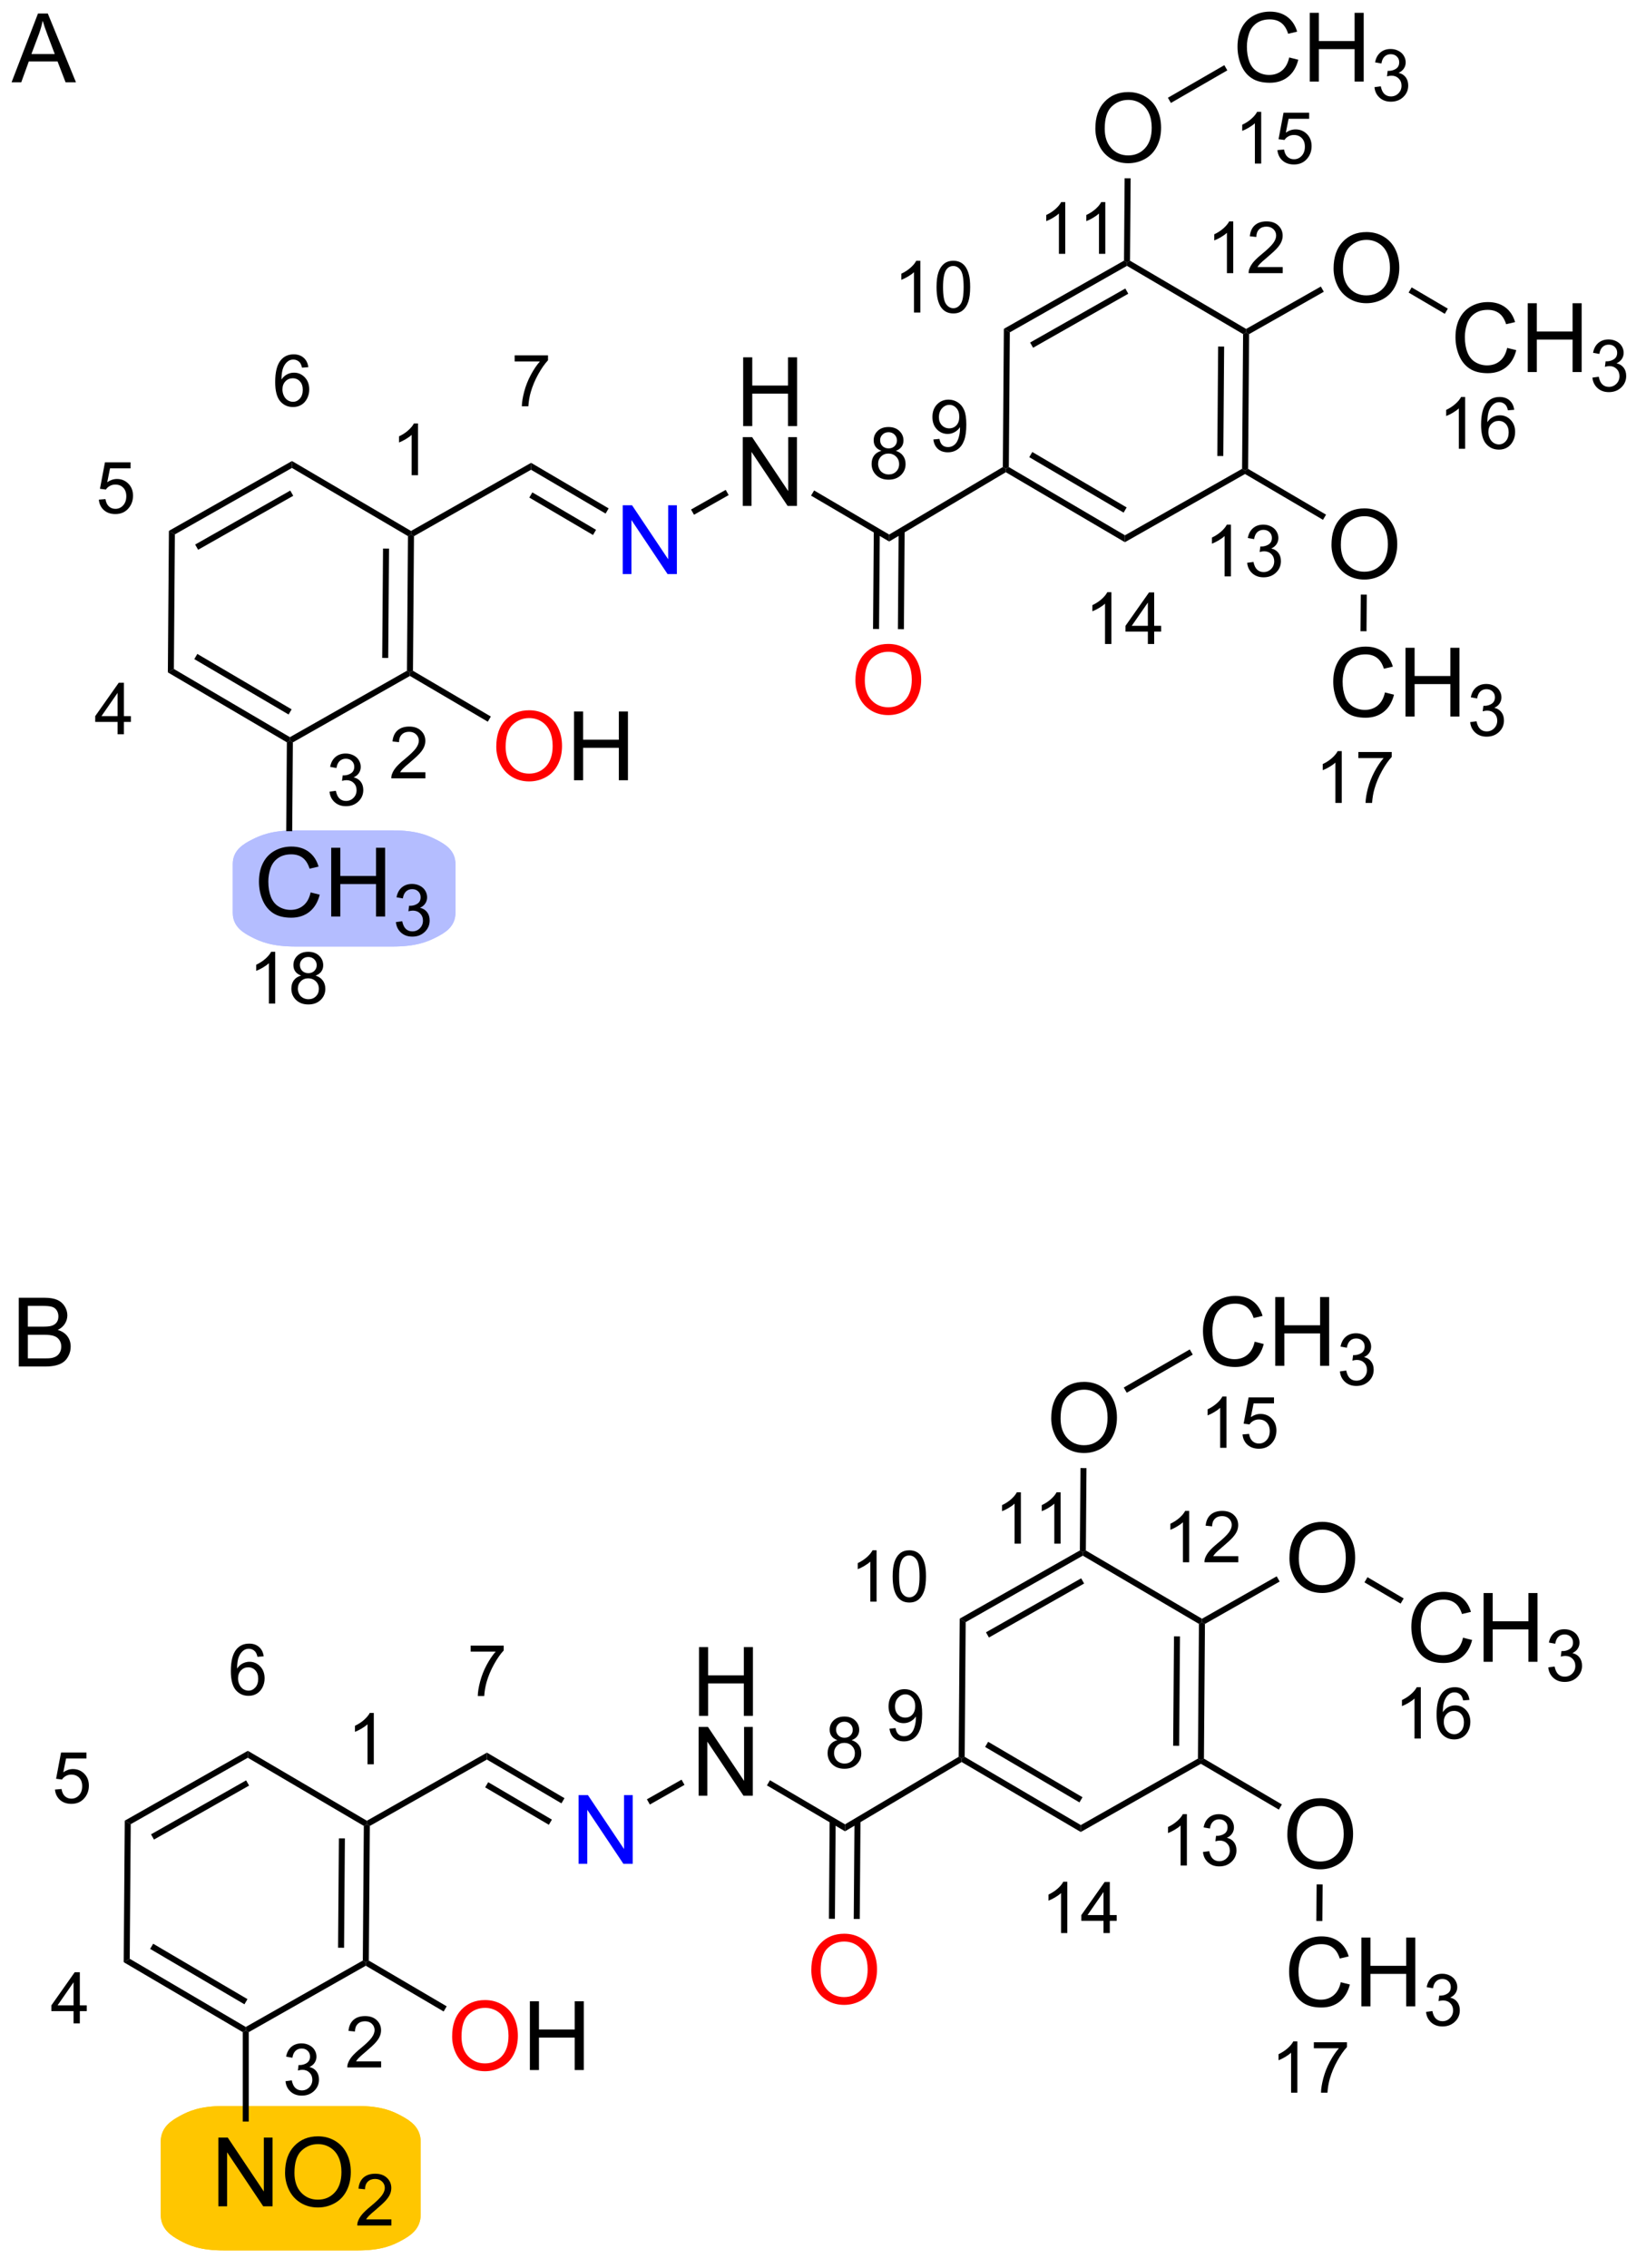 <?xml version="1.0" encoding="UTF-8"?>
<!DOCTYPE svg PUBLIC '-//W3C//DTD SVG 1.0//EN'
          'http://www.w3.org/TR/2001/REC-SVG-20010904/DTD/svg10.dtd'>
<svg stroke-dasharray="none" shape-rendering="auto" xmlns="http://www.w3.org/2000/svg" font-family="'Dialog'" text-rendering="auto" width="188" fill-opacity="1" color-interpolation="auto" color-rendering="auto" preserveAspectRatio="xMidYMid meet" font-size="12px" viewBox="0 0 188 259" fill="black" xmlns:xlink="http://www.w3.org/1999/xlink" stroke="black" image-rendering="auto" stroke-miterlimit="10" stroke-linecap="square" stroke-linejoin="miter" font-style="normal" stroke-width="1" height="259" stroke-dashoffset="0" font-weight="normal" stroke-opacity="1"
><!--Generated by the Batik Graphics2D SVG Generator--><defs id="genericDefs"
  /><g
  ><defs id="defs1"
    ><clipPath clipPathUnits="userSpaceOnUse" id="clipPath1"
      ><path d="M0.632 2 L140.991 2 L140.991 195.806 L0.632 195.806 L0.632 2 Z"
      /></clipPath
      ><clipPath clipPathUnits="userSpaceOnUse" id="clipPath2"
      ><path d="M22.675 10.658 L22.675 199.076 L159.131 199.076 L159.131 10.658 Z"
      /></clipPath
    ></defs
    ><g transform="scale(1.333,1.333) translate(-0.632,-2) matrix(1.029,0,0,1.029,-22.692,-8.963)"
    ><path d="M48.341 41.222 L47.815 41.263 Q47.745 40.953 47.616 40.812 Q47.403 40.588 47.089 40.588 Q46.837 40.588 46.647 40.728 Q46.397 40.91 46.253 41.26 Q46.11 41.607 46.104 42.252 Q46.296 41.961 46.571 41.82 Q46.846 41.679 47.147 41.679 Q47.675 41.679 48.046 42.068 Q48.417 42.457 48.417 43.072 Q48.417 43.476 48.241 43.824 Q48.067 44.17 47.763 44.355 Q47.458 44.541 47.071 44.541 Q46.413 44.541 45.997 44.056 Q45.581 43.57 45.581 42.457 Q45.581 41.211 46.04 40.646 Q46.442 40.154 47.122 40.154 Q47.628 40.154 47.952 40.439 Q48.276 40.722 48.341 41.222 ZM46.186 43.074 Q46.186 43.347 46.302 43.597 Q46.419 43.845 46.626 43.976 Q46.835 44.105 47.063 44.105 Q47.397 44.105 47.638 43.836 Q47.878 43.566 47.878 43.103 Q47.878 42.658 47.639 42.402 Q47.403 42.146 47.042 42.146 Q46.684 42.146 46.434 42.402 Q46.186 42.658 46.186 43.074 Z" stroke="none" clip-path="url(#clipPath2)"
    /></g
    ><g transform="matrix(1.371,0,0,1.371,-31.099,-14.617)"
    ><path d="M30.917 52.28 L31.47 52.233 Q31.533 52.637 31.755 52.84 Q31.98 53.044 32.296 53.044 Q32.677 53.044 32.941 52.756 Q33.205 52.469 33.205 51.995 Q33.205 51.544 32.951 51.284 Q32.699 51.022 32.288 51.022 Q32.033 51.022 31.828 51.139 Q31.622 51.254 31.505 51.438 L31.011 51.374 L31.427 49.169 L33.562 49.169 L33.562 49.672 L31.849 49.672 L31.617 50.827 Q32.003 50.557 32.429 50.557 Q32.992 50.557 33.378 50.948 Q33.765 51.336 33.765 51.948 Q33.765 52.532 33.425 52.956 Q33.011 53.479 32.296 53.479 Q31.71 53.479 31.339 53.151 Q30.97 52.821 30.917 52.28 Z" stroke="none" clip-path="url(#clipPath2)"
    /></g
    ><g transform="matrix(1.371,0,0,1.371,-31.099,-14.617)"
    ><path d="M32.479 71.821 L32.479 70.792 L30.616 70.792 L30.616 70.309 L32.577 67.526 L33.007 67.526 L33.007 70.309 L33.587 70.309 L33.587 70.792 L33.007 70.792 L33.007 71.821 L32.479 71.821 ZM32.479 70.309 L32.479 68.372 L31.136 70.309 L32.479 70.309 Z" stroke="none" clip-path="url(#clipPath2)"
    /></g
    ><g transform="matrix(1.371,0,0,1.371,-31.099,-14.617)"
    ><path d="M50.136 76.6 L50.663 76.53 Q50.755 76.979 50.971 77.177 Q51.19 77.374 51.505 77.374 Q51.876 77.374 52.132 77.116 Q52.389 76.858 52.389 76.477 Q52.389 76.114 52.151 75.88 Q51.915 75.643 51.548 75.643 Q51.399 75.643 51.176 75.702 L51.235 75.239 Q51.288 75.245 51.319 75.245 Q51.657 75.245 51.926 75.069 Q52.196 74.893 52.196 74.526 Q52.196 74.237 51.999 74.048 Q51.803 73.856 51.493 73.856 Q51.184 73.856 50.979 74.05 Q50.774 74.243 50.715 74.63 L50.188 74.536 Q50.286 74.005 50.628 73.714 Q50.971 73.423 51.481 73.423 Q51.833 73.423 52.128 73.573 Q52.425 73.724 52.581 73.985 Q52.737 74.245 52.737 74.538 Q52.737 74.817 52.587 75.046 Q52.438 75.274 52.145 75.409 Q52.526 75.497 52.737 75.774 Q52.948 76.05 52.948 76.466 Q52.948 77.028 52.538 77.421 Q52.128 77.811 51.501 77.811 Q50.936 77.811 50.561 77.475 Q50.188 77.138 50.136 76.6 Z" stroke="none" clip-path="url(#clipPath2)"
    /></g
    ><g transform="matrix(1.371,0,0,1.371,-31.099,-14.617)"
    ><path d="M58.123 74.983 L58.123 75.491 L55.283 75.491 Q55.277 75.299 55.345 75.123 Q55.453 74.834 55.691 74.553 Q55.931 74.272 56.383 73.903 Q57.082 73.329 57.328 72.993 Q57.574 72.657 57.574 72.358 Q57.574 72.045 57.349 71.83 Q57.127 71.614 56.765 71.614 Q56.385 71.614 56.156 71.842 Q55.928 72.071 55.925 72.475 L55.383 72.42 Q55.439 71.813 55.803 71.496 Q56.166 71.178 56.777 71.178 Q57.396 71.178 57.756 71.522 Q58.117 71.864 58.117 72.37 Q58.117 72.627 58.011 72.877 Q57.906 73.125 57.66 73.401 Q57.416 73.676 56.847 74.157 Q56.373 74.555 56.238 74.698 Q56.103 74.84 56.015 74.983 L58.123 74.983 Z" stroke="none" clip-path="url(#clipPath2)"
    /></g
    ><g transform="matrix(1.371,0,0,1.371,-31.099,-14.617)"
    ><path d="M57.506 50.241 L56.979 50.241 L56.979 46.88 Q56.788 47.062 56.479 47.243 Q56.17 47.425 55.924 47.517 L55.924 47.007 Q56.366 46.798 56.696 46.503 Q57.028 46.206 57.166 45.929 L57.506 45.929 L57.506 50.241 Z" stroke="none" clip-path="url(#clipPath2)"
    /></g
    ><g transform="matrix(1.371,0,0,1.371,-31.099,-14.617)"
    ><path d="M65.558 40.767 L65.558 40.26 L68.337 40.26 L68.337 40.67 Q67.927 41.107 67.524 41.832 Q67.122 42.555 66.901 43.318 Q66.743 43.857 66.7 44.5 L66.157 44.5 Q66.167 43.992 66.356 43.275 Q66.548 42.556 66.903 41.891 Q67.259 41.224 67.661 40.767 L65.558 40.767 Z" stroke="none" clip-path="url(#clipPath2)"
    /></g
    ><g transform="matrix(1.371,0,0,1.371,-31.099,-14.617)"
    ><path d="M96.113 48.211 Q95.785 48.092 95.626 47.869 Q95.468 47.647 95.468 47.336 Q95.468 46.867 95.804 46.549 Q96.142 46.229 96.703 46.229 Q97.265 46.229 97.607 46.555 Q97.951 46.881 97.951 47.35 Q97.951 47.649 97.793 47.871 Q97.636 48.092 97.318 48.211 Q97.713 48.34 97.919 48.627 Q98.126 48.914 98.126 49.313 Q98.126 49.864 97.736 50.24 Q97.347 50.615 96.71 50.615 Q96.076 50.615 95.685 50.239 Q95.296 49.862 95.296 49.299 Q95.296 48.879 95.507 48.598 Q95.72 48.315 96.113 48.211 ZM96.007 47.319 Q96.007 47.623 96.203 47.817 Q96.4 48.01 96.714 48.01 Q97.019 48.01 97.213 47.819 Q97.408 47.625 97.408 47.348 Q97.408 47.057 97.207 46.86 Q97.007 46.662 96.709 46.662 Q96.406 46.662 96.207 46.856 Q96.007 47.049 96.007 47.319 ZM95.838 49.301 Q95.838 49.528 95.945 49.739 Q96.052 49.95 96.263 50.065 Q96.474 50.18 96.716 50.18 Q97.095 50.18 97.341 49.938 Q97.588 49.694 97.588 49.319 Q97.588 48.938 97.334 48.69 Q97.08 48.44 96.699 48.44 Q96.328 48.44 96.082 48.686 Q95.838 48.932 95.838 49.301 Z" stroke="none" clip-path="url(#clipPath2)"
    /></g
    ><g transform="matrix(1.371,0,0,1.371,-31.099,-14.617)"
    ><path d="M100.44 47.267 L100.948 47.22 Q101.012 47.577 101.194 47.739 Q101.375 47.899 101.659 47.899 Q101.903 47.899 102.084 47.788 Q102.268 47.677 102.385 47.491 Q102.502 47.306 102.581 46.989 Q102.66 46.673 102.66 46.345 Q102.66 46.309 102.659 46.239 Q102.5 46.491 102.225 46.647 Q101.951 46.804 101.633 46.804 Q101.1 46.804 100.731 46.417 Q100.362 46.03 100.362 45.397 Q100.362 44.745 100.746 44.346 Q101.131 43.948 101.711 43.948 Q102.131 43.948 102.477 44.175 Q102.825 44.399 103.004 44.817 Q103.186 45.233 103.186 46.024 Q103.186 46.849 103.006 47.337 Q102.829 47.823 102.475 48.079 Q102.121 48.335 101.647 48.335 Q101.143 48.335 100.823 48.056 Q100.504 47.774 100.44 47.267 ZM102.6 45.372 Q102.6 44.917 102.358 44.651 Q102.116 44.384 101.776 44.384 Q101.424 44.384 101.162 44.671 Q100.903 44.958 100.903 45.415 Q100.903 45.825 101.151 46.083 Q101.399 46.339 101.762 46.339 Q102.127 46.339 102.364 46.083 Q102.6 45.825 102.6 45.372 Z" stroke="none" clip-path="url(#clipPath2)"
    /></g
    ><g transform="matrix(1.371,0,0,1.371,-31.099,-14.617)"
    ><path d="M115.27 64.301 L114.742 64.301 L114.742 60.94 Q114.551 61.121 114.242 61.303 Q113.934 61.484 113.688 61.576 L113.688 61.066 Q114.129 60.857 114.459 60.562 Q114.791 60.266 114.93 59.988 L115.27 59.988 L115.27 64.301 ZM118.31 64.301 L118.31 63.272 L116.446 63.272 L116.446 62.789 L118.407 60.006 L118.837 60.006 L118.837 62.789 L119.417 62.789 L119.417 63.272 L118.837 63.272 L118.837 64.301 L118.31 64.301 ZM118.31 62.789 L118.31 60.852 L116.966 62.789 L118.31 62.789 Z" stroke="none" clip-path="url(#clipPath2)"
    /></g
    ><g transform="matrix(1.371,0,0,1.371,-31.099,-14.617)"
    ><path d="M125.23 58.672 L124.702 58.672 L124.702 55.31 Q124.511 55.492 124.202 55.674 Q123.894 55.855 123.647 55.947 L123.647 55.437 Q124.089 55.228 124.419 54.933 Q124.751 54.636 124.89 54.359 L125.23 54.359 L125.23 58.672 ZM126.582 57.537 L127.109 57.467 Q127.201 57.916 127.418 58.113 Q127.637 58.31 127.951 58.31 Q128.322 58.31 128.578 58.053 Q128.836 57.795 128.836 57.414 Q128.836 57.051 128.598 56.816 Q128.361 56.58 127.994 56.58 Q127.846 56.58 127.623 56.639 L127.682 56.176 Q127.734 56.181 127.766 56.181 Q128.103 56.181 128.373 56.006 Q128.643 55.83 128.643 55.463 Q128.643 55.174 128.445 54.984 Q128.25 54.793 127.939 54.793 Q127.631 54.793 127.426 54.986 Q127.221 55.179 127.162 55.566 L126.635 55.472 Q126.733 54.941 127.074 54.65 Q127.418 54.359 127.928 54.359 Q128.279 54.359 128.574 54.51 Q128.871 54.66 129.027 54.922 Q129.184 55.181 129.184 55.474 Q129.184 55.754 129.033 55.982 Q128.885 56.211 128.592 56.346 Q128.973 56.433 129.184 56.711 Q129.395 56.986 129.395 57.402 Q129.395 57.965 128.984 58.357 Q128.574 58.748 127.947 58.748 Q127.383 58.748 127.008 58.412 Q126.635 58.074 126.582 57.537 Z" stroke="none" clip-path="url(#clipPath2)"
    /></g
    ><g transform="matrix(1.371,0,0,1.371,-31.099,-14.617)"
    ><path d="M125.423 33.414 L124.896 33.414 L124.896 30.052 Q124.705 30.234 124.396 30.416 Q124.088 30.597 123.841 30.689 L123.841 30.179 Q124.283 29.97 124.613 29.675 Q124.945 29.378 125.084 29.101 L125.423 29.101 L125.423 33.414 ZM129.546 32.906 L129.546 33.414 L126.706 33.414 Q126.7 33.222 126.768 33.047 Q126.876 32.758 127.114 32.476 Q127.354 32.195 127.805 31.826 Q128.505 31.252 128.751 30.916 Q128.997 30.58 128.997 30.281 Q128.997 29.968 128.772 29.753 Q128.549 29.537 128.188 29.537 Q127.807 29.537 127.579 29.765 Q127.35 29.994 127.348 30.398 L126.805 30.343 Q126.862 29.736 127.225 29.42 Q127.588 29.101 128.2 29.101 Q128.819 29.101 129.178 29.445 Q129.54 29.787 129.54 30.293 Q129.54 30.55 129.434 30.8 Q129.329 31.049 129.083 31.324 Q128.839 31.599 128.27 32.08 Q127.796 32.478 127.661 32.621 Q127.526 32.763 127.438 32.906 L129.546 32.906 Z" stroke="none" clip-path="url(#clipPath2)"
    /></g
    ><g transform="matrix(1.371,0,0,1.371,-31.099,-14.617)"
    ><path d="M111.427 31.806 L110.9 31.806 L110.9 28.445 Q110.709 28.626 110.4 28.808 Q110.091 28.989 109.845 29.081 L109.845 28.571 Q110.287 28.362 110.617 28.067 Q110.949 27.771 111.088 27.493 L111.427 27.493 L111.427 31.806 ZM114.764 31.806 L114.237 31.806 L114.237 28.445 Q114.046 28.626 113.737 28.808 Q113.428 28.989 113.182 29.081 L113.182 28.571 Q113.624 28.362 113.954 28.067 Q114.286 27.771 114.424 27.493 L114.764 27.493 L114.764 31.806 Z" stroke="none" clip-path="url(#clipPath2)"
    /></g
    ><g transform="matrix(1.371,0,0,1.371,-31.099,-14.617)"
    ><path d="M99.355 36.694 L98.827 36.694 L98.827 33.333 Q98.636 33.514 98.327 33.696 Q98.019 33.877 97.773 33.969 L97.773 33.459 Q98.214 33.25 98.544 32.956 Q98.876 32.659 99.015 32.381 L99.355 32.381 L99.355 36.694 ZM100.705 34.575 Q100.705 33.813 100.862 33.35 Q101.018 32.885 101.326 32.633 Q101.637 32.381 102.106 32.381 Q102.451 32.381 102.711 32.52 Q102.973 32.659 103.143 32.922 Q103.313 33.184 103.408 33.561 Q103.506 33.936 103.506 34.575 Q103.506 35.331 103.35 35.795 Q103.195 36.26 102.885 36.514 Q102.576 36.768 102.106 36.768 Q101.484 36.768 101.129 36.321 Q100.705 35.786 100.705 34.575 ZM101.246 34.575 Q101.246 35.633 101.494 35.983 Q101.742 36.333 102.106 36.333 Q102.469 36.333 102.715 35.981 Q102.963 35.629 102.963 34.575 Q102.963 33.514 102.715 33.166 Q102.469 32.817 102.1 32.817 Q101.737 32.817 101.52 33.125 Q101.246 33.518 101.246 34.575 Z" stroke="none" clip-path="url(#clipPath2)"
    /></g
    ><g transform="matrix(1.371,0,0,1.371,-31.099,-14.617)"
    ><path d="M127.753 24.288 L127.226 24.288 L127.226 20.926 Q127.034 21.108 126.726 21.29 Q126.417 21.471 126.171 21.563 L126.171 21.053 Q126.612 20.844 126.943 20.549 Q127.275 20.253 127.413 19.975 L127.753 19.975 L127.753 24.288 ZM129.104 23.163 L129.656 23.116 Q129.719 23.52 129.942 23.723 Q130.166 23.926 130.483 23.926 Q130.863 23.926 131.127 23.639 Q131.391 23.352 131.391 22.878 Q131.391 22.426 131.137 22.167 Q130.885 21.905 130.475 21.905 Q130.219 21.905 130.014 22.022 Q129.809 22.137 129.692 22.321 L129.197 22.256 L129.613 20.051 L131.748 20.051 L131.748 20.555 L130.035 20.555 L129.803 21.71 Q130.19 21.44 130.615 21.44 Q131.178 21.44 131.565 21.831 Q131.951 22.219 131.951 22.831 Q131.951 23.415 131.612 23.838 Q131.197 24.362 130.483 24.362 Q129.897 24.362 129.526 24.034 Q129.156 23.704 129.104 23.163 Z" stroke="none" clip-path="url(#clipPath2)"
    /></g
    ><g transform="matrix(1.371,0,0,1.371,-31.099,-14.617)"
    ><path d="M144.744 48.039 L144.217 48.039 L144.217 44.678 Q144.025 44.859 143.717 45.041 Q143.408 45.222 143.162 45.314 L143.162 44.804 Q143.603 44.595 143.934 44.3 Q144.266 44.004 144.404 43.726 L144.744 43.726 L144.744 48.039 ZM148.831 44.795 L148.306 44.836 Q148.235 44.525 148.106 44.385 Q147.893 44.16 147.579 44.16 Q147.327 44.16 147.138 44.3 Q146.888 44.482 146.743 44.832 Q146.601 45.179 146.595 45.824 Q146.786 45.533 147.061 45.392 Q147.337 45.252 147.638 45.252 Q148.165 45.252 148.536 45.64 Q148.907 46.029 148.907 46.644 Q148.907 47.049 148.731 47.396 Q148.558 47.742 148.253 47.928 Q147.948 48.113 147.561 48.113 Q146.903 48.113 146.487 47.629 Q146.071 47.142 146.071 46.029 Q146.071 44.783 146.53 44.218 Q146.933 43.726 147.612 43.726 Q148.118 43.726 148.442 44.011 Q148.767 44.295 148.831 44.795 ZM146.677 46.646 Q146.677 46.92 146.792 47.17 Q146.909 47.418 147.116 47.549 Q147.325 47.678 147.554 47.678 Q147.888 47.678 148.128 47.408 Q148.368 47.138 148.368 46.675 Q148.368 46.23 148.13 45.974 Q147.893 45.718 147.532 45.718 Q147.175 45.718 146.925 45.974 Q146.677 46.23 146.677 46.646 Z" stroke="none" clip-path="url(#clipPath2)"
    /></g
    ><g transform="matrix(1.371,0,0,1.371,-31.099,-14.617)"
    ><path d="M134.461 77.538 L133.934 77.538 L133.934 74.177 Q133.743 74.358 133.434 74.54 Q133.125 74.721 132.879 74.813 L132.879 74.303 Q133.321 74.094 133.651 73.799 Q133.983 73.503 134.122 73.225 L134.461 73.225 L134.461 77.538 ZM135.847 73.805 L135.847 73.298 L138.626 73.298 L138.626 73.708 Q138.216 74.145 137.814 74.87 Q137.412 75.593 137.191 76.356 Q137.033 76.895 136.99 77.538 L136.447 77.538 Q136.457 77.03 136.646 76.313 Q136.837 75.594 137.193 74.928 Q137.548 74.262 137.951 73.805 L135.847 73.805 Z" stroke="none" clip-path="url(#clipPath2)"
    /></g
    ><g transform="matrix(1.371,0,0,1.371,-31.099,-14.617)"
    ><path d="M44.652 148.62 L44.131 148.66 Q44.061 148.352 43.933 148.213 Q43.722 147.99 43.41 147.99 Q43.16 147.99 42.972 148.13 Q42.724 148.31 42.581 148.656 Q42.44 149.001 42.434 149.64 Q42.624 149.352 42.897 149.212 Q43.17 149.073 43.468 149.073 Q43.991 149.073 44.359 149.458 Q44.727 149.844 44.727 150.454 Q44.727 150.855 44.553 151.2 Q44.38 151.542 44.078 151.726 Q43.776 151.91 43.393 151.91 Q42.74 151.91 42.327 151.43 Q41.915 150.948 41.915 149.844 Q41.915 148.608 42.37 148.048 Q42.769 147.56 43.443 147.56 Q43.945 147.56 44.266 147.843 Q44.588 148.124 44.652 148.62 ZM42.515 150.456 Q42.515 150.727 42.63 150.975 Q42.746 151.221 42.951 151.351 Q43.158 151.478 43.385 151.478 Q43.716 151.478 43.954 151.211 Q44.193 150.944 44.193 150.485 Q44.193 150.043 43.956 149.789 Q43.722 149.536 43.364 149.536 Q43.009 149.536 42.761 149.789 Q42.515 150.043 42.515 150.456 Z" stroke="none" clip-path="url(#clipPath2)"
    /></g
    ><g transform="matrix(1.371,0,0,1.371,-31.099,-14.617)"
    ><path d="M27.263 159.718 L27.811 159.671 Q27.873 160.072 28.094 160.274 Q28.317 160.475 28.631 160.475 Q29.008 160.475 29.27 160.19 Q29.531 159.906 29.531 159.435 Q29.531 158.988 29.28 158.73 Q29.03 158.47 28.623 158.47 Q28.369 158.47 28.166 158.587 Q27.962 158.701 27.846 158.883 L27.356 158.819 L27.769 156.632 L29.886 156.632 L29.886 157.132 L28.187 157.132 L27.957 158.277 Q28.34 158.01 28.762 158.01 Q29.32 158.01 29.704 158.397 Q30.087 158.782 30.087 159.388 Q30.087 159.968 29.75 160.388 Q29.34 160.907 28.631 160.907 Q28.05 160.907 27.682 160.582 Q27.316 160.254 27.263 159.718 Z" stroke="none" clip-path="url(#clipPath2)"
    /></g
    ><g transform="matrix(1.371,0,0,1.371,-31.099,-14.617)"
    ><path d="M28.811 179.191 L28.811 178.171 L26.963 178.171 L26.963 177.692 L28.908 174.932 L29.334 174.932 L29.334 177.692 L29.909 177.692 L29.909 178.171 L29.334 178.171 L29.334 179.191 L28.811 179.191 ZM28.811 177.692 L28.811 175.771 L27.479 177.692 L28.811 177.692 Z" stroke="none" clip-path="url(#clipPath2)"
    /></g
    ><g transform="matrix(1.371,0,0,1.371,-31.099,-14.617)"
    ><path d="M46.468 184.008 L46.991 183.938 Q47.082 184.384 47.297 184.579 Q47.514 184.775 47.825 184.775 Q48.194 184.775 48.447 184.519 Q48.703 184.263 48.703 183.886 Q48.703 183.526 48.467 183.293 Q48.232 183.059 47.868 183.059 Q47.721 183.059 47.5 183.117 L47.558 182.658 Q47.611 182.664 47.642 182.664 Q47.977 182.664 48.244 182.489 Q48.511 182.315 48.511 181.951 Q48.511 181.664 48.316 181.476 Q48.122 181.287 47.814 181.287 Q47.508 181.287 47.304 181.478 Q47.101 181.67 47.043 182.054 L46.52 181.961 Q46.617 181.434 46.956 181.145 Q47.297 180.857 47.802 180.857 Q48.151 180.857 48.443 181.006 Q48.738 181.155 48.893 181.414 Q49.048 181.672 49.048 181.963 Q49.048 182.239 48.898 182.466 Q48.751 182.693 48.461 182.826 Q48.839 182.914 49.048 183.189 Q49.257 183.462 49.257 183.874 Q49.257 184.432 48.85 184.821 Q48.443 185.209 47.822 185.209 Q47.262 185.209 46.89 184.876 Q46.52 184.541 46.468 184.008 Z" stroke="none" clip-path="url(#clipPath2)"
    /></g
    ><g transform="matrix(1.371,0,0,1.371,-31.099,-14.617)"
    ><path d="M54.434 182.357 L54.434 182.861 L51.617 182.861 Q51.612 182.671 51.679 182.497 Q51.786 182.21 52.022 181.931 Q52.261 181.652 52.708 181.286 Q53.401 180.717 53.645 180.384 Q53.889 180.05 53.889 179.754 Q53.889 179.444 53.667 179.231 Q53.446 179.016 53.088 179.016 Q52.71 179.016 52.483 179.243 Q52.257 179.47 52.255 179.87 L51.716 179.816 Q51.773 179.214 52.133 178.9 Q52.493 178.584 53.099 178.584 Q53.713 178.584 54.07 178.925 Q54.428 179.264 54.428 179.766 Q54.428 180.022 54.323 180.269 Q54.219 180.515 53.975 180.788 Q53.733 181.062 53.169 181.538 Q52.698 181.933 52.565 182.075 Q52.431 182.216 52.344 182.357 L54.434 182.357 Z" stroke="none" clip-path="url(#clipPath2)"
    /></g
    ><g transform="matrix(1.371,0,0,1.371,-31.099,-14.617)"
    ><path d="M53.824 157.612 L53.301 157.612 L53.301 154.278 Q53.111 154.458 52.805 154.638 Q52.499 154.819 52.255 154.91 L52.255 154.404 Q52.693 154.197 53.02 153.905 Q53.349 153.61 53.487 153.335 L53.824 153.335 L53.824 157.612 Z" stroke="none" clip-path="url(#clipPath2)"
    /></g
    ><g transform="matrix(1.371,0,0,1.371,-31.099,-14.617)"
    ><path d="M61.891 148.227 L61.891 147.724 L64.647 147.724 L64.647 148.13 Q64.24 148.564 63.841 149.283 Q63.442 149.999 63.224 150.757 Q63.067 151.291 63.024 151.928 L62.486 151.928 Q62.495 151.425 62.683 150.714 Q62.873 150.001 63.225 149.341 Q63.578 148.68 63.977 148.227 L61.891 148.227 Z" stroke="none" clip-path="url(#clipPath2)"
    /></g
    ><g transform="matrix(1.371,0,0,1.371,-31.099,-14.617)"
    ><path d="M92.44 155.601 Q92.115 155.483 91.958 155.262 Q91.801 155.041 91.801 154.733 Q91.801 154.268 92.134 153.953 Q92.469 153.635 93.025 153.635 Q93.583 153.635 93.922 153.958 Q94.263 154.282 94.263 154.747 Q94.263 155.043 94.106 155.264 Q93.951 155.483 93.635 155.601 Q94.026 155.729 94.232 156.013 Q94.437 156.298 94.437 156.693 Q94.437 157.239 94.049 157.613 Q93.664 157.985 93.033 157.985 Q92.403 157.985 92.016 157.611 Q91.63 157.238 91.63 156.68 Q91.63 156.263 91.84 155.984 Q92.051 155.704 92.44 155.601 ZM92.335 154.716 Q92.335 155.018 92.529 155.21 Q92.725 155.401 93.037 155.401 Q93.339 155.401 93.531 155.212 Q93.724 155.02 93.724 154.745 Q93.724 154.456 93.525 154.261 Q93.327 154.065 93.031 154.065 Q92.731 154.065 92.533 154.257 Q92.335 154.448 92.335 154.716 ZM92.167 156.682 Q92.167 156.906 92.273 157.116 Q92.38 157.325 92.589 157.439 Q92.798 157.553 93.038 157.553 Q93.414 157.553 93.658 157.313 Q93.902 157.071 93.902 156.699 Q93.902 156.321 93.65 156.076 Q93.399 155.828 93.021 155.828 Q92.653 155.828 92.409 156.072 Q92.167 156.316 92.167 156.682 Z" stroke="none" clip-path="url(#clipPath2)"
    /></g
    ><g transform="matrix(1.371,0,0,1.371,-31.099,-14.617)"
    ><path d="M96.785 154.645 L97.289 154.599 Q97.353 154.953 97.533 155.114 Q97.713 155.273 97.994 155.273 Q98.236 155.273 98.416 155.162 Q98.598 155.052 98.714 154.868 Q98.83 154.684 98.908 154.37 Q98.987 154.056 98.987 153.731 Q98.987 153.696 98.985 153.626 Q98.829 153.876 98.555 154.031 Q98.284 154.186 97.969 154.186 Q97.44 154.186 97.074 153.802 Q96.708 153.419 96.708 152.791 Q96.708 152.144 97.089 151.749 Q97.471 151.354 98.046 151.354 Q98.462 151.354 98.805 151.579 Q99.15 151.802 99.328 152.216 Q99.508 152.629 99.508 153.413 Q99.508 154.231 99.33 154.715 Q99.154 155.197 98.803 155.451 Q98.453 155.704 97.982 155.704 Q97.482 155.704 97.165 155.427 Q96.849 155.149 96.785 154.645 ZM98.927 152.766 Q98.927 152.315 98.687 152.052 Q98.447 151.786 98.11 151.786 Q97.761 151.786 97.502 152.071 Q97.244 152.356 97.244 152.809 Q97.244 153.215 97.49 153.471 Q97.736 153.725 98.096 153.725 Q98.459 153.725 98.693 153.471 Q98.927 153.215 98.927 152.766 Z" stroke="none" clip-path="url(#clipPath2)"
    /></g
    ><g transform="matrix(1.371,0,0,1.371,-31.099,-14.617)"
    ><path d="M111.601 171.671 L111.078 171.671 L111.078 168.338 Q110.888 168.518 110.582 168.698 Q110.276 168.878 110.032 168.969 L110.032 168.464 Q110.47 168.256 110.797 167.964 Q111.127 167.669 111.264 167.394 L111.601 167.394 L111.601 171.671 ZM114.616 171.671 L114.616 170.65 L112.768 170.65 L112.768 170.172 L114.713 167.412 L115.139 167.412 L115.139 170.172 L115.714 170.172 L115.714 170.65 L115.139 170.65 L115.139 171.671 L114.616 171.671 ZM114.616 170.172 L114.616 168.25 L113.283 170.172 L114.616 170.172 Z" stroke="none" clip-path="url(#clipPath2)"
    /></g
    ><g transform="matrix(1.371,0,0,1.371,-31.099,-14.617)"
    ><path d="M121.561 166.042 L121.038 166.042 L121.038 162.709 Q120.848 162.889 120.542 163.069 Q120.236 163.249 119.992 163.34 L119.992 162.834 Q120.43 162.627 120.757 162.335 Q121.087 162.04 121.224 161.765 L121.561 161.765 L121.561 166.042 ZM122.902 164.917 L123.425 164.847 Q123.516 165.292 123.731 165.488 Q123.948 165.684 124.26 165.684 Q124.628 165.684 124.882 165.428 Q125.137 165.172 125.137 164.795 Q125.137 164.434 124.901 164.202 Q124.667 163.968 124.303 163.968 Q124.155 163.968 123.935 164.026 L123.993 163.567 Q124.045 163.572 124.076 163.572 Q124.411 163.572 124.678 163.398 Q124.946 163.224 124.946 162.86 Q124.946 162.573 124.75 162.385 Q124.556 162.195 124.248 162.195 Q123.942 162.195 123.739 162.387 Q123.536 162.579 123.478 162.962 L122.955 162.869 Q123.051 162.343 123.39 162.054 Q123.731 161.765 124.237 161.765 Q124.585 161.765 124.878 161.915 Q125.172 162.064 125.327 162.323 Q125.482 162.581 125.482 162.871 Q125.482 163.148 125.333 163.375 Q125.186 163.601 124.895 163.735 Q125.273 163.822 125.482 164.097 Q125.691 164.37 125.691 164.783 Q125.691 165.341 125.285 165.73 Q124.878 166.117 124.256 166.117 Q123.696 166.117 123.325 165.784 Q122.955 165.449 122.902 164.917 Z" stroke="none" clip-path="url(#clipPath2)"
    /></g
    ><g transform="matrix(1.371,0,0,1.371,-31.099,-14.617)"
    ><path d="M121.754 140.784 L121.231 140.784 L121.231 137.451 Q121.042 137.631 120.736 137.811 Q120.43 137.991 120.186 138.082 L120.186 137.577 Q120.623 137.369 120.951 137.077 Q121.28 136.782 121.417 136.507 L121.754 136.507 L121.754 140.784 ZM125.842 140.28 L125.842 140.784 L123.026 140.784 Q123.02 140.594 123.088 140.42 Q123.194 140.133 123.431 139.854 Q123.669 139.575 124.116 139.209 Q124.81 138.64 125.054 138.307 Q125.298 137.974 125.298 137.677 Q125.298 137.367 125.075 137.154 Q124.854 136.939 124.496 136.939 Q124.118 136.939 123.892 137.166 Q123.665 137.393 123.663 137.793 L123.125 137.739 Q123.181 137.137 123.541 136.823 Q123.901 136.507 124.508 136.507 Q125.122 136.507 125.478 136.848 Q125.836 137.187 125.836 137.689 Q125.836 137.945 125.732 138.192 Q125.627 138.439 125.383 138.712 Q125.141 138.985 124.577 139.461 Q124.107 139.856 123.973 139.998 Q123.839 140.139 123.752 140.28 L125.842 140.28 Z" stroke="none" clip-path="url(#clipPath2)"
    /></g
    ><g transform="matrix(1.371,0,0,1.371,-31.099,-14.617)"
    ><path d="M107.731 139.234 L107.208 139.234 L107.208 135.901 Q107.018 136.081 106.712 136.261 Q106.406 136.441 106.162 136.532 L106.162 136.027 Q106.6 135.82 106.927 135.527 Q107.256 135.233 107.394 134.958 L107.731 134.958 L107.731 139.234 ZM111.04 139.234 L110.517 139.234 L110.517 135.901 Q110.327 136.081 110.021 136.261 Q109.715 136.441 109.471 136.532 L109.471 136.027 Q109.909 135.82 110.236 135.527 Q110.565 135.233 110.703 134.958 L111.04 134.958 L111.04 139.234 Z" stroke="none" clip-path="url(#clipPath2)"
    /></g
    ><g transform="matrix(1.371,0,0,1.371,-31.099,-14.617)"
    ><path d="M95.71 144.064 L95.187 144.064 L95.187 140.731 Q94.997 140.911 94.691 141.091 Q94.385 141.271 94.141 141.362 L94.141 140.857 Q94.579 140.649 94.906 140.357 Q95.235 140.062 95.373 139.787 L95.71 139.787 L95.71 144.064 ZM97.049 141.963 Q97.049 141.207 97.204 140.748 Q97.359 140.287 97.665 140.037 Q97.973 139.787 98.438 139.787 Q98.781 139.787 99.038 139.925 Q99.298 140.062 99.466 140.324 Q99.635 140.583 99.73 140.957 Q99.827 141.329 99.827 141.963 Q99.827 142.712 99.672 143.173 Q99.519 143.634 99.211 143.886 Q98.905 144.138 98.438 144.138 Q97.822 144.138 97.469 143.694 Q97.049 143.163 97.049 141.963 ZM97.586 141.963 Q97.586 143.012 97.832 143.359 Q98.078 143.706 98.438 143.706 Q98.798 143.706 99.042 143.357 Q99.288 143.008 99.288 141.963 Q99.288 140.911 99.042 140.566 Q98.798 140.219 98.432 140.219 Q98.072 140.219 97.857 140.525 Q97.586 140.915 97.586 141.963 Z" stroke="none" clip-path="url(#clipPath2)"
    /></g
    ><g transform="matrix(1.371,0,0,1.371,-31.099,-14.617)"
    ><path d="M124.857 131.254 L124.334 131.254 L124.334 127.921 Q124.144 128.101 123.838 128.281 Q123.532 128.462 123.288 128.553 L123.288 128.047 Q123.725 127.84 124.053 127.547 Q124.382 127.253 124.52 126.978 L124.857 126.978 L124.857 131.254 ZM126.196 130.139 L126.744 130.092 Q126.806 130.493 127.027 130.695 Q127.25 130.896 127.563 130.896 Q127.941 130.896 128.202 130.611 Q128.464 130.327 128.464 129.856 Q128.464 129.409 128.212 129.151 Q127.962 128.891 127.556 128.891 Q127.302 128.891 127.099 129.008 Q126.895 129.122 126.779 129.304 L126.289 129.24 L126.701 127.053 L128.818 127.053 L128.818 127.553 L127.12 127.553 L126.889 128.698 Q127.273 128.43 127.695 128.43 Q128.253 128.43 128.636 128.818 Q129.02 129.203 129.02 129.81 Q129.02 130.389 128.683 130.809 Q128.272 131.328 127.563 131.328 Q126.982 131.328 126.614 131.003 Q126.248 130.675 126.196 130.139 Z" stroke="none" clip-path="url(#clipPath2)"
    /></g
    ><g transform="matrix(1.371,0,0,1.371,-31.099,-14.617)"
    ><path d="M141.048 155.467 L140.525 155.467 L140.525 152.134 Q140.335 152.314 140.029 152.494 Q139.723 152.674 139.479 152.766 L139.479 152.26 Q139.917 152.053 140.244 151.76 Q140.573 151.466 140.711 151.191 L141.048 151.191 L141.048 155.467 ZM145.1 152.25 L144.579 152.291 Q144.51 151.983 144.382 151.844 Q144.171 151.621 143.859 151.621 Q143.609 151.621 143.421 151.76 Q143.173 151.94 143.03 152.287 Q142.889 152.632 142.883 153.271 Q143.073 152.982 143.346 152.843 Q143.619 152.703 143.917 152.703 Q144.44 152.703 144.808 153.089 Q145.176 153.474 145.176 154.084 Q145.176 154.485 145.002 154.83 Q144.829 155.173 144.527 155.357 Q144.225 155.541 143.841 155.541 Q143.189 155.541 142.776 155.061 Q142.364 154.578 142.364 153.474 Q142.364 152.239 142.819 151.679 Q143.218 151.191 143.892 151.191 Q144.393 151.191 144.715 151.474 Q145.036 151.755 145.1 152.25 ZM142.964 154.086 Q142.964 154.358 143.078 154.606 Q143.195 154.851 143.4 154.981 Q143.607 155.109 143.834 155.109 Q144.165 155.109 144.403 154.842 Q144.641 154.575 144.641 154.115 Q144.641 153.674 144.405 153.42 Q144.171 153.166 143.812 153.166 Q143.458 153.166 143.21 153.42 Q142.964 153.674 142.964 154.086 Z" stroke="none" clip-path="url(#clipPath2)"
    /></g
    ><g transform="matrix(1.371,0,0,1.371,-31.099,-14.617)"
    ><path d="M130.765 184.966 L130.242 184.966 L130.242 181.633 Q130.052 181.813 129.746 181.993 Q129.44 182.173 129.196 182.264 L129.196 181.759 Q129.634 181.552 129.961 181.259 Q130.29 180.965 130.428 180.69 L130.765 180.69 L130.765 184.966 ZM132.139 181.265 L132.139 180.762 L134.895 180.762 L134.895 181.168 Q134.488 181.602 134.089 182.321 Q133.69 183.037 133.472 183.795 Q133.315 184.329 133.272 184.966 L132.734 184.966 Q132.743 184.463 132.931 183.752 Q133.121 183.039 133.474 182.379 Q133.826 181.718 134.225 181.265 L132.139 181.265 Z" stroke="none" clip-path="url(#clipPath2)"
    /></g
    ><g fill="rgb(180,189,255)" transform="matrix(1.371,0,0,1.371,-31.099,-14.617)" stroke="rgb(180,189,255)"
    ><path d="M51.35 80.075 L55.375 80.075 C57.328 80.075 58.22 80.469 58.91 80.819 C59.601 81.17 60.375 81.624 60.375 82.617 L60.375 86.708 C60.375 87.701 59.601 88.155 58.91 88.506 C58.22 88.856 57.328 89.25 55.375 89.25 L47.325 89.25 C45.372 89.25 44.48 88.856 43.789 88.506 C43.099 88.155 42.325 87.701 42.325 86.708 L42.325 82.617 C42.325 81.624 43.099 81.17 43.789 80.819 C44.48 80.469 45.372 80.075 47.325 80.075 Z" stroke="none" clip-path="url(#clipPath2)"
    /></g
    ><g fill="rgb(180,189,255)" stroke-width="0.5" transform="matrix(1.371,0,0,1.371,-31.099,-14.617)" stroke="rgb(180,189,255)"
    ><path fill="none" d="M51.35 80.075 L55.375 80.075 C57.328 80.075 58.22 80.469 58.91 80.819 C59.601 81.17 60.375 81.624 60.375 82.617 L60.375 86.708 C60.375 87.701 59.601 88.155 58.91 88.506 C58.22 88.856 57.328 89.25 55.375 89.25 L47.325 89.25 C45.372 89.25 44.48 88.856 43.789 88.506 C43.099 88.155 42.325 87.701 42.325 86.708 L42.325 82.617 C42.325 81.624 43.099 81.17 43.789 80.819 C44.48 80.469 45.372 80.075 47.325 80.075 Z" clip-path="url(#clipPath2)"
    /></g
    ><g fill="rgb(180,189,255)" stroke-width="0.5" transform="matrix(1.371,0,0,1.371,-31.099,-14.617)" stroke="rgb(180,189,255)"
    ><path fill="none" d="M51.35 80.075 L55.375 80.075 C57.328 80.075 58.22 80.469 58.91 80.819 C59.601 81.17 60.375 81.624 60.375 82.617 L60.375 86.708 C60.375 87.701 59.601 88.155 58.91 88.506 C58.22 88.856 57.328 89.25 55.375 89.25 L47.325 89.25 C45.372 89.25 44.48 88.856 43.789 88.506 C43.099 88.155 42.325 87.701 42.325 86.708 L42.325 82.617 C42.325 81.624 43.099 81.17 43.789 80.819 C44.48 80.469 45.372 80.075 47.325 80.075 Z" clip-path="url(#clipPath2)"
    /></g
    ><g transform="matrix(1.371,0,0,1.371,-31.099,-14.617)"
    ><path d="M47.009 49.061 L47.005 49.638 L37.253 55.171 L36.755 54.878 ZM46.865 51.522 L38.942 56.018 L39.189 56.453 L47.112 51.957 Z" stroke="none" clip-path="url(#clipPath2)"
    /></g
    ><g transform="matrix(1.371,0,0,1.371,-31.099,-14.617)"
    ><path d="M36.755 54.878 L37.253 55.171 L37.169 66.382 L36.667 66.666 Z" stroke="none" clip-path="url(#clipPath2)"
    /></g
    ><g transform="matrix(1.371,0,0,1.371,-31.099,-14.617)"
    ><path d="M36.667 66.666 L37.169 66.382 L46.836 72.06 L46.834 72.349 L46.582 72.491 ZM38.87 65.56 L46.725 70.174 L46.978 69.743 L39.123 65.129 Z" stroke="none" clip-path="url(#clipPath2)"
    /></g
    ><g transform="matrix(1.371,0,0,1.371,-31.099,-14.617)"
    ><path d="M47.082 72.495 L46.834 72.349 L46.836 72.06 L56.587 66.528 L56.836 66.674 L56.834 66.963 Z" stroke="none" clip-path="url(#clipPath2)"
    /></g
    ><g transform="matrix(1.371,0,0,1.371,-31.099,-14.617)"
    ><path d="M57.087 66.532 L56.836 66.674 L56.587 66.528 L56.671 55.317 L56.922 55.175 L57.171 55.321 ZM55.025 65.465 L55.093 56.356 L54.593 56.352 L54.525 65.462 Z" stroke="none" clip-path="url(#clipPath2)"
    /></g
    ><g transform="matrix(1.371,0,0,1.371,-31.099,-14.617)"
    ><path d="M56.925 54.886 L56.922 55.175 L56.671 55.317 L47.005 49.638 L47.009 49.061 Z" stroke="none" clip-path="url(#clipPath2)"
    /></g
    ><g fill="red" transform="matrix(1.371,0,0,1.371,-31.099,-14.617)" stroke="red"
    ><path d="M64.028 72.86 Q64.028 71.433 64.794 70.628 Q65.559 69.821 66.77 69.821 Q67.562 69.821 68.198 70.201 Q68.835 70.579 69.169 71.256 Q69.505 71.933 69.505 72.792 Q69.505 73.665 69.153 74.352 Q68.802 75.04 68.156 75.394 Q67.513 75.748 66.765 75.748 Q65.958 75.748 65.32 75.357 Q64.684 74.964 64.356 74.29 Q64.028 73.612 64.028 72.86 ZM64.809 72.87 Q64.809 73.907 65.364 74.503 Q65.921 75.097 66.763 75.097 Q67.617 75.097 68.169 74.495 Q68.724 73.894 68.724 72.79 Q68.724 72.089 68.487 71.568 Q68.25 71.047 67.794 70.761 Q67.341 70.472 66.773 70.472 Q65.968 70.472 65.388 71.027 Q64.809 71.579 64.809 72.87 Z" stroke="none" clip-path="url(#clipPath2)"
    /></g
    ><g transform="matrix(1.371,0,0,1.371,-31.099,-14.617)"
    ><path d="M70.503 75.649 L70.503 69.922 L71.261 69.922 L71.261 72.274 L74.238 72.274 L74.238 69.922 L74.996 69.922 L74.996 75.649 L74.238 75.649 L74.238 72.948 L71.261 72.948 L71.261 75.649 L70.503 75.649 Z" stroke="none" clip-path="url(#clipPath2)"
    /></g
    ><g transform="matrix(1.371,0,0,1.371,-31.099,-14.617)"
    ><path d="M56.834 66.963 L56.836 66.674 L57.087 66.532 L63.574 70.342 L63.321 70.773 Z" stroke="none" clip-path="url(#clipPath2)"
    /></g
    ><g transform="matrix(1.371,0,0,1.371,-31.099,-14.617)"
    ><path d="M57.171 55.321 L56.922 55.175 L56.925 54.886 L66.927 49.211 L66.923 49.788 Z" stroke="none" clip-path="url(#clipPath2)"
    /></g
    ><g fill="blue" transform="matrix(1.371,0,0,1.371,-31.099,-14.617)" stroke="blue"
    ><path d="M74.561 58.475 L74.561 52.748 L75.34 52.748 L78.348 57.243 L78.348 52.748 L79.074 52.748 L79.074 58.475 L78.296 58.475 L75.288 53.975 L75.288 58.475 L74.561 58.475 Z" stroke="none" clip-path="url(#clipPath2)"
    /></g
    ><g transform="matrix(1.371,0,0,1.371,-31.099,-14.617)"
    ><path d="M66.923 49.788 L66.927 49.211 L73.388 53.006 L73.135 53.438 ZM66.78 52.105 L72.086 55.222 L72.339 54.791 L67.033 51.674 Z" stroke="none" clip-path="url(#clipPath2)"
    /></g
    ><g transform="matrix(1.371,0,0,1.371,-31.099,-14.617)"
    ><path d="M84.595 46.15 L84.595 40.423 L85.353 40.423 L85.353 42.775 L88.329 42.775 L88.329 40.423 L89.087 40.423 L89.087 46.15 L88.329 46.15 L88.329 43.449 L85.353 43.449 L85.353 46.15 L84.595 46.15 Z" stroke="none" clip-path="url(#clipPath2)"
    /></g
    ><g transform="matrix(1.371,0,0,1.371,-31.099,-14.617)"
    ><path d="M84.564 52.8 L84.564 47.073 L85.342 47.073 L88.35 51.568 L88.35 47.073 L89.076 47.073 L89.076 52.8 L88.298 52.8 L85.29 48.3 L85.29 52.8 L84.564 52.8 Z" stroke="none" clip-path="url(#clipPath2)"
    /></g
    ><g transform="matrix(1.371,0,0,1.371,-31.099,-14.617)"
    ><path d="M80.5 53.536 L80.253 53.101 L83.14 51.463 L83.387 51.898 Z" stroke="none" clip-path="url(#clipPath2)"
    /></g
    ><g transform="matrix(1.371,0,0,1.371,-31.099,-14.617)"
    ><path d="M90.252 51.943 L90.506 51.512 L96.758 55.184 L96.759 55.765 Z" stroke="none" clip-path="url(#clipPath2)"
    /></g
    ><g transform="matrix(1.371,0,0,1.371,-31.099,-14.617)"
    ><path d="M96.759 55.765 L96.758 55.184 L106.227 49.562 L106.476 49.705 L106.476 49.995 Z" stroke="none" clip-path="url(#clipPath2)"
    /></g
    ><g fill="red" transform="matrix(1.371,0,0,1.371,-31.099,-14.617)" stroke="red"
    ><path d="M93.948 67.335 Q93.948 65.908 94.714 65.103 Q95.48 64.296 96.691 64.296 Q97.482 64.296 98.118 64.676 Q98.756 65.054 99.089 65.731 Q99.425 66.408 99.425 67.267 Q99.425 68.14 99.073 68.827 Q98.722 69.515 98.076 69.869 Q97.433 70.223 96.686 70.223 Q95.878 70.223 95.24 69.833 Q94.605 69.439 94.277 68.765 Q93.948 68.088 93.948 67.335 ZM94.73 67.346 Q94.73 68.382 95.284 68.978 Q95.842 69.572 96.683 69.572 Q97.537 69.572 98.089 68.971 Q98.644 68.369 98.644 67.265 Q98.644 66.564 98.407 66.044 Q98.17 65.523 97.714 65.236 Q97.261 64.947 96.693 64.947 Q95.889 64.947 95.308 65.502 Q94.73 66.054 94.73 67.346 Z" stroke="none" clip-path="url(#clipPath2)"
    /></g
    ><g transform="matrix(1.371,0,0,1.371,-31.099,-14.617)"
    ><path d="M95.478 54.867 L95.416 63.05 L95.916 63.054 L95.978 54.871 ZM97.548 54.855 L97.486 63.066 L97.986 63.069 L98.048 54.859 Z" stroke="none" clip-path="url(#clipPath2)"
    /></g
    ><g transform="matrix(1.371,0,0,1.371,-31.099,-14.617)"
    ><path d="M106.476 49.995 L106.476 49.705 L106.727 49.563 L116.401 55.246 L116.397 55.823 ZM108.43 48.74 L116.29 53.358 L116.543 52.927 L108.683 48.309 Z" stroke="none" clip-path="url(#clipPath2)"
    /></g
    ><g transform="matrix(1.371,0,0,1.371,-31.099,-14.617)"
    ><path d="M116.397 55.823 L116.401 55.246 L126.16 49.709 L126.409 49.855 L126.406 50.144 Z" stroke="none" clip-path="url(#clipPath2)"
    /></g
    ><g transform="matrix(1.371,0,0,1.371,-31.099,-14.617)"
    ><path d="M126.66 49.713 L126.409 49.855 L126.16 49.709 L126.244 38.489 L126.495 38.347 L126.744 38.493 ZM124.596 48.645 L124.665 39.529 L124.165 39.525 L124.096 48.642 Z" stroke="none" clip-path="url(#clipPath2)"
    /></g
    ><g transform="matrix(1.371,0,0,1.371,-31.099,-14.617)"
    ><path d="M126.498 38.058 L126.495 38.347 L126.244 38.489 L116.57 32.806 L116.572 32.518 L116.823 32.375 Z" stroke="none" clip-path="url(#clipPath2)"
    /></g
    ><g transform="matrix(1.371,0,0,1.371,-31.099,-14.617)"
    ><path d="M116.323 32.371 L116.572 32.518 L116.57 32.806 L106.811 38.343 L106.314 38.05 ZM116.431 34.692 L108.501 39.191 L108.748 39.626 L116.678 35.127 Z" stroke="none" clip-path="url(#clipPath2)"
    /></g
    ><g transform="matrix(1.371,0,0,1.371,-31.099,-14.617)"
    ><path d="M106.314 38.05 L106.811 38.343 L106.727 49.563 L106.476 49.705 L106.227 49.562 Z" stroke="none" clip-path="url(#clipPath2)"
    /></g
    ><g transform="matrix(1.371,0,0,1.371,-31.099,-14.617)"
    ><path d="M113.936 21.37 Q113.936 19.943 114.701 19.139 Q115.467 18.331 116.678 18.331 Q117.469 18.331 118.105 18.711 Q118.743 19.089 119.076 19.766 Q119.412 20.443 119.412 21.302 Q119.412 22.175 119.061 22.862 Q118.709 23.55 118.063 23.904 Q117.42 24.258 116.673 24.258 Q115.865 24.258 115.227 23.868 Q114.592 23.474 114.264 22.8 Q113.936 22.123 113.936 21.37 ZM114.717 21.381 Q114.717 22.417 115.272 23.014 Q115.829 23.607 116.67 23.607 Q117.524 23.607 118.076 23.006 Q118.631 22.404 118.631 21.3 Q118.631 20.599 118.394 20.079 Q118.157 19.558 117.701 19.271 Q117.248 18.982 116.68 18.982 Q115.876 18.982 115.295 19.537 Q114.717 20.089 114.717 21.381 Z" stroke="none" clip-path="url(#clipPath2)"
    /></g
    ><g transform="matrix(1.371,0,0,1.371,-31.099,-14.617)"
    ><path d="M116.823 32.375 L116.572 32.518 L116.323 32.371 L116.375 25.509 L116.875 25.513 Z" stroke="none" clip-path="url(#clipPath2)"
    /></g
    ><g transform="matrix(1.371,0,0,1.371,-31.099,-14.617)"
    ><path d="M130.084 15.448 L130.842 15.638 Q130.605 16.573 129.986 17.065 Q129.366 17.555 128.472 17.555 Q127.545 17.555 126.965 17.177 Q126.386 16.799 126.082 16.086 Q125.78 15.37 125.78 14.549 Q125.78 13.653 126.121 12.989 Q126.465 12.323 127.095 11.976 Q127.725 11.63 128.483 11.63 Q129.342 11.63 129.928 12.068 Q130.514 12.505 130.746 13.299 L129.999 13.474 Q129.801 12.849 129.42 12.565 Q129.043 12.278 128.467 12.278 Q127.808 12.278 127.363 12.596 Q126.92 12.911 126.741 13.445 Q126.561 13.979 126.561 14.544 Q126.561 15.276 126.775 15.82 Q126.988 16.364 127.436 16.635 Q127.886 16.904 128.41 16.904 Q129.045 16.904 129.486 16.536 Q129.928 16.169 130.084 15.448 ZM131.799 17.456 L131.799 11.729 L132.557 11.729 L132.557 14.081 L135.534 14.081 L135.534 11.729 L136.292 11.729 L136.292 17.456 L135.534 17.456 L135.534 14.755 L132.557 14.755 L132.557 17.456 L131.799 17.456 Z" stroke="none" clip-path="url(#clipPath2)"
    /></g
    ><g transform="matrix(1.371,0,0,1.371,-31.099,-14.617)"
    ><path d="M137.188 17.921 L137.715 17.851 Q137.807 18.3 138.024 18.497 Q138.243 18.694 138.557 18.694 Q138.928 18.694 139.184 18.436 Q139.442 18.179 139.442 17.798 Q139.442 17.434 139.204 17.2 Q138.967 16.964 138.6 16.964 Q138.452 16.964 138.229 17.022 L138.288 16.559 Q138.34 16.565 138.372 16.565 Q138.709 16.565 138.979 16.39 Q139.249 16.214 139.249 15.847 Q139.249 15.558 139.051 15.368 Q138.856 15.177 138.545 15.177 Q138.237 15.177 138.032 15.37 Q137.827 15.563 137.768 15.95 L137.241 15.856 Q137.338 15.325 137.68 15.034 Q138.024 14.743 138.534 14.743 Q138.885 14.743 139.18 14.893 Q139.477 15.044 139.633 15.306 Q139.79 15.565 139.79 15.858 Q139.79 16.138 139.639 16.366 Q139.491 16.595 139.198 16.729 Q139.579 16.817 139.79 17.095 Q140 17.37 140 17.786 Q140 18.349 139.59 18.741 Q139.18 19.132 138.553 19.132 Q137.989 19.132 137.614 18.796 Q137.241 18.458 137.188 17.921 Z" stroke="none" clip-path="url(#clipPath2)"
    /></g
    ><g transform="matrix(1.371,0,0,1.371,-31.099,-14.617)"
    ><path d="M120.23 19.236 L119.98 18.803 L124.679 16.09 L124.929 16.523 Z" stroke="none" clip-path="url(#clipPath2)"
    /></g
    ><g transform="matrix(1.371,0,0,1.371,-31.099,-14.617)"
    ><path d="M133.782 33.029 Q133.782 31.602 134.548 30.797 Q135.313 29.99 136.524 29.99 Q137.316 29.99 137.951 30.37 Q138.589 30.747 138.923 31.425 Q139.258 32.102 139.258 32.961 Q139.258 33.833 138.907 34.521 Q138.555 35.208 137.91 35.563 Q137.266 35.917 136.519 35.917 Q135.712 35.917 135.074 35.526 Q134.438 35.133 134.11 34.458 Q133.782 33.781 133.782 33.029 ZM134.563 33.039 Q134.563 34.076 135.118 34.672 Q135.675 35.266 136.516 35.266 Q137.37 35.266 137.923 34.664 Q138.477 34.063 138.477 32.958 Q138.477 32.258 138.24 31.737 Q138.003 31.216 137.548 30.93 Q137.094 30.641 136.527 30.641 Q135.722 30.641 135.141 31.195 Q134.563 31.747 134.563 33.039 Z" stroke="none" clip-path="url(#clipPath2)"
    /></g
    ><g transform="matrix(1.371,0,0,1.371,-31.099,-14.617)"
    ><path d="M126.744 38.493 L126.495 38.347 L126.498 38.058 L132.721 34.527 L132.968 34.962 Z" stroke="none" clip-path="url(#clipPath2)"
    /></g
    ><g transform="matrix(1.371,0,0,1.371,-31.099,-14.617)"
    ><path d="M148.243 39.639 L149.001 39.829 Q148.764 40.764 148.144 41.257 Q147.524 41.746 146.631 41.746 Q145.704 41.746 145.123 41.368 Q144.545 40.991 144.24 40.277 Q143.938 39.561 143.938 38.741 Q143.938 37.845 144.279 37.181 Q144.623 36.514 145.253 36.168 Q145.883 35.822 146.641 35.822 Q147.501 35.822 148.087 36.259 Q148.673 36.697 148.904 37.491 L148.157 37.665 Q147.959 37.04 147.579 36.757 Q147.201 36.47 146.626 36.47 Q145.967 36.47 145.522 36.788 Q145.079 37.103 144.899 37.637 Q144.719 38.17 144.719 38.736 Q144.719 39.467 144.933 40.012 Q145.147 40.556 145.594 40.827 Q146.045 41.095 146.568 41.095 Q147.204 41.095 147.644 40.728 Q148.087 40.361 148.243 39.639 ZM149.958 41.647 L149.958 35.92 L150.715 35.92 L150.715 38.272 L153.692 38.272 L153.692 35.92 L154.45 35.92 L154.45 41.647 L153.692 41.647 L153.692 38.947 L150.715 38.947 L150.715 41.647 L149.958 41.647 Z" stroke="none" clip-path="url(#clipPath2)"
    /></g
    ><g transform="matrix(1.371,0,0,1.371,-31.099,-14.617)"
    ><path d="M155.346 42.112 L155.874 42.042 Q155.965 42.491 156.182 42.688 Q156.401 42.886 156.715 42.886 Q157.087 42.886 157.343 42.628 Q157.6 42.37 157.6 41.989 Q157.6 41.626 157.362 41.392 Q157.126 41.155 156.758 41.155 Q156.61 41.155 156.387 41.214 L156.446 40.751 Q156.499 40.757 156.53 40.757 Q156.868 40.757 157.137 40.581 Q157.407 40.405 157.407 40.038 Q157.407 39.749 157.21 39.56 Q157.014 39.368 156.704 39.368 Q156.395 39.368 156.19 39.562 Q155.985 39.755 155.926 40.142 L155.399 40.048 Q155.497 39.517 155.839 39.226 Q156.182 38.935 156.692 38.935 Q157.044 38.935 157.339 39.085 Q157.635 39.235 157.792 39.497 Q157.948 39.757 157.948 40.05 Q157.948 40.329 157.798 40.558 Q157.649 40.786 157.356 40.921 Q157.737 41.009 157.948 41.286 Q158.159 41.562 158.159 41.978 Q158.159 42.54 157.749 42.933 Q157.339 43.323 156.712 43.323 Q156.147 43.323 155.772 42.987 Q155.399 42.649 155.346 42.112 Z" stroke="none" clip-path="url(#clipPath2)"
    /></g
    ><g transform="matrix(1.371,0,0,1.371,-31.099,-14.617)"
    ><path d="M140.033 35.03 L140.286 34.599 L143.3 36.37 L143.047 36.801 Z" stroke="none" clip-path="url(#clipPath2)"
    /></g
    ><g transform="matrix(1.371,0,0,1.371,-31.099,-14.617)"
    ><path d="M133.608 56.045 Q133.608 54.618 134.374 53.814 Q135.14 53.006 136.351 53.006 Q137.142 53.006 137.778 53.387 Q138.416 53.764 138.749 54.441 Q139.085 55.118 139.085 55.978 Q139.085 56.85 138.733 57.538 Q138.382 58.225 137.736 58.579 Q137.093 58.934 136.345 58.934 Q135.538 58.934 134.9 58.543 Q134.265 58.15 133.937 57.475 Q133.608 56.798 133.608 56.045 ZM134.39 56.056 Q134.39 57.092 134.945 57.689 Q135.502 58.282 136.343 58.282 Q137.197 58.282 137.749 57.681 Q138.304 57.079 138.304 55.975 Q138.304 55.275 138.067 54.754 Q137.83 54.233 137.374 53.947 Q136.921 53.657 136.353 53.657 Q135.549 53.657 134.968 54.212 Q134.39 54.764 134.39 56.056 Z" stroke="none" clip-path="url(#clipPath2)"
    /></g
    ><g transform="matrix(1.371,0,0,1.371,-31.099,-14.617)"
    ><path d="M126.406 50.144 L126.409 49.855 L126.66 49.713 L133.154 53.528 L132.901 53.959 Z" stroke="none" clip-path="url(#clipPath2)"
    /></g
    ><g transform="matrix(1.371,0,0,1.371,-31.099,-14.617)"
    ><path d="M138.06 68.335 L138.817 68.525 Q138.58 69.46 137.961 69.952 Q137.341 70.442 136.447 70.442 Q135.52 70.442 134.94 70.064 Q134.362 69.686 134.057 68.973 Q133.755 68.257 133.755 67.436 Q133.755 66.541 134.096 65.877 Q134.44 65.21 135.07 64.864 Q135.7 64.517 136.458 64.517 Q137.317 64.517 137.903 64.955 Q138.489 65.392 138.721 66.186 L137.974 66.361 Q137.776 65.736 137.395 65.452 Q137.018 65.166 136.442 65.166 Q135.784 65.166 135.338 65.483 Q134.895 65.799 134.716 66.332 Q134.536 66.866 134.536 67.431 Q134.536 68.163 134.75 68.707 Q134.963 69.252 135.411 69.522 Q135.862 69.791 136.385 69.791 Q137.02 69.791 137.461 69.424 Q137.903 69.056 138.06 68.335 ZM139.774 70.343 L139.774 64.616 L140.532 64.616 L140.532 66.968 L143.509 66.968 L143.509 64.616 L144.267 64.616 L144.267 70.343 L143.509 70.343 L143.509 67.642 L140.532 67.642 L140.532 70.343 L139.774 70.343 Z" stroke="none" clip-path="url(#clipPath2)"
    /></g
    ><g transform="matrix(1.371,0,0,1.371,-31.099,-14.617)"
    ><path d="M145.163 70.808 L145.69 70.738 Q145.782 71.187 145.999 71.384 Q146.218 71.582 146.532 71.582 Q146.903 71.582 147.159 71.324 Q147.417 71.066 147.417 70.685 Q147.417 70.322 147.179 70.087 Q146.942 69.851 146.575 69.851 Q146.427 69.851 146.204 69.91 L146.263 69.447 Q146.315 69.453 146.347 69.453 Q146.685 69.453 146.954 69.277 Q147.224 69.101 147.224 68.734 Q147.224 68.445 147.026 68.255 Q146.831 68.064 146.52 68.064 Q146.212 68.064 146.007 68.257 Q145.802 68.451 145.743 68.837 L145.216 68.744 Q145.313 68.212 145.655 67.921 Q145.999 67.63 146.509 67.63 Q146.86 67.63 147.155 67.781 Q147.452 67.931 147.608 68.193 Q147.765 68.453 147.765 68.746 Q147.765 69.025 147.614 69.253 Q147.466 69.482 147.173 69.617 Q147.554 69.704 147.765 69.982 Q147.976 70.257 147.976 70.673 Q147.976 71.236 147.565 71.628 Q147.155 72.019 146.528 72.019 Q145.964 72.019 145.589 71.683 Q145.216 71.345 145.163 70.808 Z" stroke="none" clip-path="url(#clipPath2)"
    /></g
    ><g transform="matrix(1.371,0,0,1.371,-31.099,-14.617)"
    ><path d="M136.048 60.185 L136.548 60.188 L136.525 63.24 L136.025 63.236 Z" stroke="none" clip-path="url(#clipPath2)"
    /></g
    ><g transform="matrix(1.371,0,0,1.371,-31.099,-14.617)"
    ><path d="M43.331 156.489 L43.327 157.067 L33.575 162.599 L33.078 162.307 ZM43.188 158.951 L35.264 163.446 L35.511 163.881 L43.434 159.386 Z" stroke="none" clip-path="url(#clipPath2)"
    /></g
    ><g transform="matrix(1.371,0,0,1.371,-31.099,-14.617)"
    ><path d="M33.078 162.307 L33.575 162.599 L33.491 173.81 L32.989 174.095 Z" stroke="none" clip-path="url(#clipPath2)"
    /></g
    ><g transform="matrix(1.371,0,0,1.371,-31.099,-14.617)"
    ><path d="M32.989 174.095 L33.491 173.81 L43.158 179.489 L43.156 179.778 L42.906 179.921 ZM35.192 172.989 L43.047 177.603 L43.3 177.172 L35.445 172.558 Z" stroke="none" clip-path="url(#clipPath2)"
    /></g
    ><g transform="matrix(1.371,0,0,1.371,-31.099,-14.617)"
    ><path d="M43.406 179.923 L43.156 179.778 L43.158 179.489 L52.909 173.957 L53.158 174.103 L53.156 174.391 Z" stroke="none" clip-path="url(#clipPath2)"
    /></g
    ><g transform="matrix(1.371,0,0,1.371,-31.099,-14.617)"
    ><path d="M53.409 173.96 L53.158 174.103 L52.909 173.957 L52.993 162.745 L53.245 162.603 L53.493 162.749 ZM51.347 172.894 L51.416 163.784 L50.916 163.781 L50.847 172.89 Z" stroke="none" clip-path="url(#clipPath2)"
    /></g
    ><g transform="matrix(1.371,0,0,1.371,-31.099,-14.617)"
    ><path d="M53.247 162.314 L53.245 162.603 L52.993 162.745 L43.327 157.067 L43.331 156.489 Z" stroke="none" clip-path="url(#clipPath2)"
    /></g
    ><g fill="red" transform="matrix(1.371,0,0,1.371,-31.099,-14.617)" stroke="red"
    ><path d="M60.35 180.288 Q60.35 178.862 61.116 178.057 Q61.882 177.25 63.092 177.25 Q63.884 177.25 64.519 177.63 Q65.157 178.007 65.491 178.684 Q65.827 179.362 65.827 180.221 Q65.827 181.093 65.475 181.781 Q65.124 182.468 64.478 182.822 Q63.835 183.177 63.087 183.177 Q62.28 183.177 61.642 182.786 Q61.007 182.393 60.678 181.718 Q60.35 181.041 60.35 180.288 ZM61.132 180.299 Q61.132 181.335 61.686 181.932 Q62.243 182.525 63.085 182.525 Q63.939 182.525 64.491 181.924 Q65.046 181.322 65.046 180.218 Q65.046 179.518 64.809 178.997 Q64.572 178.476 64.116 178.19 Q63.663 177.9 63.095 177.9 Q62.29 177.9 61.71 178.455 Q61.132 179.007 61.132 180.299 Z" stroke="none" clip-path="url(#clipPath2)"
    /></g
    ><g transform="matrix(1.371,0,0,1.371,-31.099,-14.617)"
    ><path d="M66.826 183.078 L66.826 177.351 L67.583 177.351 L67.583 179.703 L70.56 179.703 L70.56 177.351 L71.318 177.351 L71.318 183.078 L70.56 183.078 L70.56 180.377 L67.583 180.377 L67.583 183.078 L66.826 183.078 Z" stroke="none" clip-path="url(#clipPath2)"
    /></g
    ><g transform="matrix(1.371,0,0,1.371,-31.099,-14.617)"
    ><path d="M53.156 174.391 L53.158 174.103 L53.409 173.96 L59.896 177.771 L59.643 178.202 Z" stroke="none" clip-path="url(#clipPath2)"
    /></g
    ><g transform="matrix(1.371,0,0,1.371,-31.099,-14.617)"
    ><path d="M53.493 162.749 L53.245 162.603 L53.247 162.314 L63.249 156.64 L63.245 157.217 Z" stroke="none" clip-path="url(#clipPath2)"
    /></g
    ><g fill="blue" transform="matrix(1.371,0,0,1.371,-31.099,-14.617)" stroke="blue"
    ><path d="M70.883 165.903 L70.883 160.177 L71.662 160.177 L74.67 164.671 L74.67 160.177 L75.396 160.177 L75.396 165.903 L74.618 165.903 L71.61 161.403 L71.61 165.903 L70.883 165.903 Z" stroke="none" clip-path="url(#clipPath2)"
    /></g
    ><g transform="matrix(1.371,0,0,1.371,-31.099,-14.617)"
    ><path d="M63.245 157.217 L63.249 156.64 L69.71 160.435 L69.457 160.866 ZM63.102 159.534 L68.408 162.651 L68.661 162.22 L63.355 159.103 Z" stroke="none" clip-path="url(#clipPath2)"
    /></g
    ><g transform="matrix(1.371,0,0,1.371,-31.099,-14.617)"
    ><path d="M80.917 153.578 L80.917 147.852 L81.675 147.852 L81.675 150.203 L84.651 150.203 L84.651 147.852 L85.409 147.852 L85.409 153.578 L84.651 153.578 L84.651 150.878 L81.675 150.878 L81.675 153.578 L80.917 153.578 Z" stroke="none" clip-path="url(#clipPath2)"
    /></g
    ><g transform="matrix(1.371,0,0,1.371,-31.099,-14.617)"
    ><path d="M80.886 160.228 L80.886 154.502 L81.664 154.502 L84.672 158.996 L84.672 154.502 L85.399 154.502 L85.399 160.228 L84.62 160.228 L81.612 155.728 L81.612 160.228 L80.886 160.228 Z" stroke="none" clip-path="url(#clipPath2)"
    /></g
    ><g transform="matrix(1.371,0,0,1.371,-31.099,-14.617)"
    ><path d="M76.822 160.964 L76.576 160.529 L79.462 158.892 L79.709 159.327 Z" stroke="none" clip-path="url(#clipPath2)"
    /></g
    ><g transform="matrix(1.371,0,0,1.371,-31.099,-14.617)"
    ><path d="M86.575 159.371 L86.828 158.94 L93.08 162.613 L93.081 163.194 Z" stroke="none" clip-path="url(#clipPath2)"
    /></g
    ><g transform="matrix(1.371,0,0,1.371,-31.099,-14.617)"
    ><path d="M93.081 163.194 L93.08 162.613 L102.549 156.991 L102.798 157.134 L102.798 157.424 Z" stroke="none" clip-path="url(#clipPath2)"
    /></g
    ><g fill="red" transform="matrix(1.371,0,0,1.371,-31.099,-14.617)" stroke="red"
    ><path d="M90.271 174.764 Q90.271 173.337 91.036 172.532 Q91.802 171.725 93.013 171.725 Q93.805 171.725 94.44 172.105 Q95.078 172.483 95.411 173.16 Q95.747 173.837 95.747 174.696 Q95.747 175.569 95.396 176.256 Q95.044 176.944 94.398 177.298 Q93.755 177.652 93.008 177.652 Q92.2 177.652 91.562 177.261 Q90.927 176.868 90.599 176.194 Q90.271 175.516 90.271 174.764 ZM91.052 174.774 Q91.052 175.811 91.607 176.407 Q92.164 177.001 93.005 177.001 Q93.859 177.001 94.411 176.399 Q94.966 175.798 94.966 174.694 Q94.966 173.993 94.729 173.472 Q94.492 172.951 94.036 172.665 Q93.583 172.376 93.015 172.376 Q92.211 172.376 91.63 172.93 Q91.052 173.483 91.052 174.774 Z" stroke="none" clip-path="url(#clipPath2)"
    /></g
    ><g transform="matrix(1.371,0,0,1.371,-31.099,-14.617)"
    ><path d="M91.8 162.296 L91.739 170.478 L92.238 170.482 L92.3 162.3 ZM93.87 162.284 L93.808 170.494 L94.308 170.498 L94.37 162.288 Z" stroke="none" clip-path="url(#clipPath2)"
    /></g
    ><g transform="matrix(1.371,0,0,1.371,-31.099,-14.617)"
    ><path d="M102.798 157.424 L102.798 157.134 L103.049 156.991 L112.723 162.674 L112.719 163.251 ZM104.752 156.169 L112.612 160.786 L112.865 160.355 L105.005 155.738 Z" stroke="none" clip-path="url(#clipPath2)"
    /></g
    ><g transform="matrix(1.371,0,0,1.371,-31.099,-14.617)"
    ><path d="M112.719 163.251 L112.723 162.674 L122.482 157.138 L122.731 157.284 L122.729 157.572 Z" stroke="none" clip-path="url(#clipPath2)"
    /></g
    ><g transform="matrix(1.371,0,0,1.371,-31.099,-14.617)"
    ><path d="M122.982 157.141 L122.731 157.284 L122.482 157.138 L122.566 145.918 L122.817 145.775 L123.066 145.922 ZM120.918 156.074 L120.987 146.958 L120.487 146.954 L120.418 156.07 Z" stroke="none" clip-path="url(#clipPath2)"
    /></g
    ><g transform="matrix(1.371,0,0,1.371,-31.099,-14.617)"
    ><path d="M122.82 145.487 L122.817 145.775 L122.566 145.918 L112.892 140.235 L112.894 139.946 L113.145 139.804 Z" stroke="none" clip-path="url(#clipPath2)"
    /></g
    ><g transform="matrix(1.371,0,0,1.371,-31.099,-14.617)"
    ><path d="M112.645 139.8 L112.894 139.946 L112.892 140.235 L103.133 145.772 L102.636 145.479 ZM112.753 142.121 L104.824 146.619 L105.07 147.054 L113 142.556 Z" stroke="none" clip-path="url(#clipPath2)"
    /></g
    ><g transform="matrix(1.371,0,0,1.371,-31.099,-14.617)"
    ><path d="M102.636 145.479 L103.133 145.772 L103.049 156.991 L102.798 157.134 L102.549 156.991 Z" stroke="none" clip-path="url(#clipPath2)"
    /></g
    ><g transform="matrix(1.371,0,0,1.371,-31.099,-14.617)"
    ><path d="M110.258 128.799 Q110.258 127.372 111.023 126.567 Q111.789 125.76 113 125.76 Q113.792 125.76 114.427 126.14 Q115.065 126.517 115.398 127.195 Q115.734 127.872 115.734 128.731 Q115.734 129.603 115.383 130.291 Q115.031 130.978 114.385 131.333 Q113.742 131.687 112.995 131.687 Q112.187 131.687 111.549 131.296 Q110.914 130.903 110.586 130.228 Q110.258 129.551 110.258 128.799 ZM111.039 128.809 Q111.039 129.846 111.594 130.442 Q112.151 131.036 112.992 131.036 Q113.846 131.036 114.398 130.434 Q114.953 129.833 114.953 128.728 Q114.953 128.028 114.716 127.507 Q114.479 126.986 114.023 126.7 Q113.57 126.411 113.002 126.411 Q112.198 126.411 111.617 126.965 Q111.039 127.517 111.039 128.809 Z" stroke="none" clip-path="url(#clipPath2)"
    /></g
    ><g transform="matrix(1.371,0,0,1.371,-31.099,-14.617)"
    ><path d="M113.145 139.804 L112.894 139.946 L112.645 139.8 L112.697 132.938 L113.197 132.942 Z" stroke="none" clip-path="url(#clipPath2)"
    /></g
    ><g transform="matrix(1.371,0,0,1.371,-31.099,-14.617)"
    ><path d="M127.207 122.415 L127.964 122.605 Q127.727 123.54 127.108 124.032 Q126.488 124.521 125.595 124.521 Q124.668 124.521 124.087 124.144 Q123.509 123.766 123.204 123.053 Q122.902 122.337 122.902 121.516 Q122.902 120.62 123.243 119.956 Q123.587 119.29 124.217 118.943 Q124.847 118.597 125.605 118.597 Q126.464 118.597 127.05 119.034 Q127.636 119.472 127.868 120.266 L127.121 120.441 Q126.923 119.816 126.543 119.532 Q126.165 119.245 125.589 119.245 Q124.93 119.245 124.485 119.563 Q124.043 119.878 123.863 120.412 Q123.683 120.946 123.683 121.511 Q123.683 122.243 123.897 122.787 Q124.11 123.331 124.558 123.602 Q125.009 123.87 125.532 123.87 Q126.168 123.87 126.608 123.503 Q127.05 123.136 127.207 122.415 ZM128.921 124.422 L128.921 118.696 L129.679 118.696 L129.679 121.047 L132.656 121.047 L132.656 118.696 L133.414 118.696 L133.414 124.422 L132.656 124.422 L132.656 121.722 L129.679 121.722 L129.679 124.422 L128.921 124.422 Z" stroke="none" clip-path="url(#clipPath2)"
    /></g
    ><g transform="matrix(1.371,0,0,1.371,-31.099,-14.617)"
    ><path d="M134.31 124.888 L134.837 124.817 Q134.929 125.266 135.146 125.464 Q135.365 125.661 135.679 125.661 Q136.05 125.661 136.306 125.403 Q136.564 125.145 136.564 124.765 Q136.564 124.401 136.326 124.167 Q136.089 123.931 135.722 123.931 Q135.574 123.931 135.351 123.989 L135.41 123.526 Q135.462 123.532 135.494 123.532 Q135.831 123.532 136.101 123.356 Q136.37 123.181 136.37 122.813 Q136.37 122.524 136.173 122.335 Q135.978 122.144 135.667 122.144 Q135.359 122.144 135.154 122.337 Q134.949 122.53 134.89 122.917 L134.363 122.823 Q134.46 122.292 134.802 122.001 Q135.146 121.71 135.656 121.71 Q136.007 121.71 136.302 121.86 Q136.599 122.011 136.755 122.272 Q136.911 122.532 136.911 122.825 Q136.911 123.104 136.761 123.333 Q136.613 123.561 136.32 123.696 Q136.701 123.784 136.911 124.061 Q137.123 124.337 137.123 124.753 Q137.123 125.315 136.712 125.708 Q136.302 126.099 135.675 126.099 Q135.111 126.099 134.736 125.763 Q134.363 125.425 134.31 124.888 Z" stroke="none" clip-path="url(#clipPath2)"
    /></g
    ><g transform="matrix(1.371,0,0,1.371,-31.099,-14.617)"
    ><path d="M116.552 126.665 L116.302 126.232 L121.801 123.057 L122.051 123.49 Z" stroke="none" clip-path="url(#clipPath2)"
    /></g
    ><g transform="matrix(1.371,0,0,1.371,-31.099,-14.617)"
    ><path d="M130.104 140.457 Q130.104 139.03 130.87 138.226 Q131.635 137.418 132.846 137.418 Q133.638 137.418 134.273 137.798 Q134.911 138.176 135.245 138.853 Q135.581 139.53 135.581 140.39 Q135.581 141.262 135.229 141.95 Q134.877 142.637 134.232 142.991 Q133.588 143.345 132.841 143.345 Q132.034 143.345 131.396 142.955 Q130.76 142.561 130.432 141.887 Q130.104 141.21 130.104 140.457 ZM130.885 140.468 Q130.885 141.504 131.44 142.101 Q131.997 142.694 132.838 142.694 Q133.693 142.694 134.245 142.093 Q134.799 141.491 134.799 140.387 Q134.799 139.686 134.562 139.166 Q134.325 138.645 133.87 138.358 Q133.417 138.069 132.849 138.069 Q132.044 138.069 131.463 138.624 Q130.885 139.176 130.885 140.468 Z" stroke="none" clip-path="url(#clipPath2)"
    /></g
    ><g transform="matrix(1.371,0,0,1.371,-31.099,-14.617)"
    ><path d="M123.066 145.922 L122.817 145.775 L122.82 145.487 L129.043 141.956 L129.29 142.391 Z" stroke="none" clip-path="url(#clipPath2)"
    /></g
    ><g transform="matrix(1.371,0,0,1.371,-31.099,-14.617)"
    ><path d="M144.565 147.068 L145.323 147.258 Q145.086 148.193 144.466 148.685 Q143.846 149.175 142.953 149.175 Q142.026 149.175 141.445 148.797 Q140.867 148.419 140.562 147.706 Q140.26 146.99 140.26 146.169 Q140.26 145.274 140.601 144.609 Q140.945 143.943 141.575 143.596 Q142.206 143.25 142.963 143.25 Q143.823 143.25 144.409 143.688 Q144.995 144.125 145.226 144.919 L144.479 145.094 Q144.281 144.469 143.901 144.185 Q143.523 143.899 142.948 143.899 Q142.289 143.899 141.844 144.216 Q141.401 144.531 141.221 145.065 Q141.042 145.599 141.042 146.164 Q141.042 146.896 141.255 147.44 Q141.469 147.984 141.917 148.255 Q142.367 148.524 142.89 148.524 Q143.526 148.524 143.966 148.156 Q144.409 147.789 144.565 147.068 ZM146.28 149.076 L146.28 143.349 L147.038 143.349 L147.038 145.701 L150.014 145.701 L150.014 143.349 L150.772 143.349 L150.772 149.076 L150.014 149.076 L150.014 146.375 L147.038 146.375 L147.038 149.076 L146.28 149.076 Z" stroke="none" clip-path="url(#clipPath2)"
    /></g
    ><g transform="matrix(1.371,0,0,1.371,-31.099,-14.617)"
    ><path d="M151.668 149.541 L152.196 149.47 Q152.288 149.92 152.504 150.117 Q152.723 150.314 153.038 150.314 Q153.409 150.314 153.665 150.056 Q153.922 149.799 153.922 149.418 Q153.922 149.054 153.684 148.82 Q153.448 148.584 153.081 148.584 Q152.932 148.584 152.709 148.642 L152.768 148.179 Q152.821 148.185 152.852 148.185 Q153.19 148.185 153.459 148.01 Q153.729 147.834 153.729 147.467 Q153.729 147.178 153.532 146.988 Q153.336 146.797 153.026 146.797 Q152.717 146.797 152.512 146.99 Q152.307 147.183 152.249 147.57 L151.721 147.476 Q151.819 146.945 152.161 146.654 Q152.504 146.363 153.014 146.363 Q153.366 146.363 153.661 146.513 Q153.958 146.664 154.114 146.926 Q154.27 147.185 154.27 147.478 Q154.27 147.758 154.12 147.986 Q153.971 148.215 153.678 148.349 Q154.059 148.437 154.27 148.715 Q154.481 148.99 154.481 149.406 Q154.481 149.969 154.071 150.361 Q153.661 150.752 153.034 150.752 Q152.469 150.752 152.094 150.416 Q151.721 150.078 151.668 149.541 Z" stroke="none" clip-path="url(#clipPath2)"
    /></g
    ><g transform="matrix(1.371,0,0,1.371,-31.099,-14.617)"
    ><path d="M136.355 142.459 L136.608 142.028 L139.622 143.798 L139.369 144.229 Z" stroke="none" clip-path="url(#clipPath2)"
    /></g
    ><g transform="matrix(1.371,0,0,1.371,-31.099,-14.617)"
    ><path d="M129.931 163.474 Q129.931 162.047 130.696 161.242 Q131.462 160.435 132.673 160.435 Q133.464 160.435 134.1 160.815 Q134.738 161.193 135.071 161.87 Q135.407 162.547 135.407 163.406 Q135.407 164.279 135.056 164.966 Q134.704 165.654 134.058 166.008 Q133.415 166.362 132.668 166.362 Q131.86 166.362 131.222 165.971 Q130.587 165.578 130.259 164.904 Q129.931 164.226 129.931 163.474 ZM130.712 163.484 Q130.712 164.521 131.267 165.117 Q131.824 165.711 132.665 165.711 Q133.519 165.711 134.071 165.109 Q134.626 164.508 134.626 163.404 Q134.626 162.703 134.389 162.182 Q134.152 161.661 133.696 161.375 Q133.243 161.086 132.675 161.086 Q131.871 161.086 131.29 161.641 Q130.712 162.193 130.712 163.484 Z" stroke="none" clip-path="url(#clipPath2)"
    /></g
    ><g transform="matrix(1.371,0,0,1.371,-31.099,-14.617)"
    ><path d="M122.729 157.572 L122.731 157.284 L122.982 157.141 L129.476 160.956 L129.223 161.388 Z" stroke="none" clip-path="url(#clipPath2)"
    /></g
    ><g transform="matrix(1.371,0,0,1.371,-31.099,-14.617)"
    ><path d="M134.382 175.764 L135.139 175.954 Q134.903 176.889 134.283 177.381 Q133.663 177.87 132.77 177.87 Q131.843 177.87 131.262 177.493 Q130.684 177.115 130.379 176.402 Q130.077 175.685 130.077 174.865 Q130.077 173.969 130.418 173.305 Q130.762 172.639 131.392 172.292 Q132.022 171.946 132.78 171.946 Q133.639 171.946 134.225 172.383 Q134.811 172.821 135.043 173.615 L134.296 173.79 Q134.098 173.165 133.718 172.881 Q133.34 172.594 132.764 172.594 Q132.106 172.594 131.66 172.912 Q131.218 173.227 131.038 173.761 Q130.858 174.295 130.858 174.86 Q130.858 175.592 131.072 176.136 Q131.285 176.68 131.733 176.951 Q132.184 177.219 132.707 177.219 Q133.343 177.219 133.783 176.852 Q134.225 176.485 134.382 175.764 ZM136.096 177.771 L136.096 172.045 L136.854 172.045 L136.854 174.396 L139.831 174.396 L139.831 172.045 L140.589 172.045 L140.589 177.771 L139.831 177.771 L139.831 175.071 L136.854 175.071 L136.854 177.771 L136.096 177.771 Z" stroke="none" clip-path="url(#clipPath2)"
    /></g
    ><g transform="matrix(1.371,0,0,1.371,-31.099,-14.617)"
    ><path d="M141.485 178.237 L142.012 178.166 Q142.104 178.615 142.321 178.813 Q142.54 179.01 142.854 179.01 Q143.225 179.01 143.481 178.752 Q143.739 178.494 143.739 178.114 Q143.739 177.75 143.501 177.516 Q143.264 177.28 142.897 177.28 Q142.749 177.28 142.526 177.338 L142.585 176.875 Q142.637 176.881 142.669 176.881 Q143.007 176.881 143.276 176.705 Q143.546 176.53 143.546 176.162 Q143.546 175.873 143.348 175.684 Q143.153 175.493 142.843 175.493 Q142.534 175.493 142.329 175.686 Q142.124 175.879 142.065 176.266 L141.538 176.172 Q141.636 175.641 141.977 175.35 Q142.321 175.059 142.831 175.059 Q143.182 175.059 143.477 175.209 Q143.774 175.36 143.93 175.621 Q144.087 175.881 144.087 176.174 Q144.087 176.453 143.936 176.682 Q143.788 176.911 143.495 177.045 Q143.876 177.133 144.087 177.411 Q144.298 177.686 144.298 178.102 Q144.298 178.664 143.887 179.057 Q143.477 179.448 142.85 179.448 Q142.286 179.448 141.911 179.112 Q141.538 178.774 141.485 178.237 Z" stroke="none" clip-path="url(#clipPath2)"
    /></g
    ><g transform="matrix(1.371,0,0,1.371,-31.099,-14.617)"
    ><path d="M132.37 167.613 L132.87 167.617 L132.847 170.669 L132.347 170.665 Z" stroke="none" clip-path="url(#clipPath2)"
    /></g
    ><g transform="matrix(1.371,0,0,1.371,-31.099,-14.617)"
    ><path d="M23.648 17.514 L25.848 11.787 L26.666 11.787 L29.01 17.514 L28.145 17.514 L27.478 15.78 L25.083 15.78 L24.455 17.514 L23.648 17.514 ZM25.301 15.162 L27.244 15.162 L26.645 13.576 Q26.372 12.852 26.239 12.389 Q26.129 12.938 25.931 13.483 L25.301 15.162 Z" stroke="none" clip-path="url(#clipPath2)"
    /></g
    ><g transform="matrix(1.371,0,0,1.371,-31.099,-14.617)"
    ><path d="M24.247 124.481 L24.247 118.754 L26.395 118.754 Q27.051 118.754 27.447 118.929 Q27.846 119.1 28.07 119.463 Q28.294 119.824 28.294 120.218 Q28.294 120.585 28.093 120.91 Q27.895 121.233 27.494 121.434 Q28.012 121.585 28.291 121.952 Q28.572 122.319 28.572 122.819 Q28.572 123.223 28.4 123.569 Q28.231 123.913 27.981 124.1 Q27.731 124.288 27.353 124.384 Q26.978 124.481 26.431 124.481 L24.247 124.481 ZM25.004 121.16 L26.244 121.16 Q26.747 121.16 26.965 121.093 Q27.254 121.007 27.4 120.809 Q27.549 120.608 27.549 120.309 Q27.549 120.022 27.411 119.806 Q27.275 119.59 27.02 119.509 Q26.767 119.429 26.15 119.429 L25.004 119.429 L25.004 121.16 ZM25.004 123.804 L26.431 123.804 Q26.799 123.804 26.947 123.778 Q27.208 123.731 27.382 123.621 Q27.559 123.512 27.671 123.304 Q27.786 123.093 27.786 122.819 Q27.786 122.499 27.622 122.264 Q27.458 122.028 27.166 121.931 Q26.877 121.835 26.33 121.835 L25.004 121.835 L25.004 123.804 Z" stroke="none" clip-path="url(#clipPath2)"
    /></g
    ><g transform="matrix(1.371,0,0,1.371,-31.099,-14.617)"
    ><path d="M48.561 84.991 L49.319 85.181 Q49.082 86.116 48.462 86.608 Q47.843 87.098 46.949 87.098 Q46.022 87.098 45.441 86.72 Q44.863 86.342 44.559 85.629 Q44.257 84.913 44.257 84.092 Q44.257 83.197 44.598 82.532 Q44.941 81.866 45.572 81.519 Q46.202 81.173 46.96 81.173 Q47.819 81.173 48.405 81.611 Q48.991 82.048 49.223 82.842 L48.475 83.017 Q48.277 82.392 47.897 82.108 Q47.52 81.822 46.944 81.822 Q46.285 81.822 45.84 82.139 Q45.397 82.454 45.218 82.988 Q45.038 83.522 45.038 84.087 Q45.038 84.819 45.251 85.363 Q45.465 85.907 45.913 86.178 Q46.363 86.447 46.887 86.447 Q47.522 86.447 47.962 86.079 Q48.405 85.712 48.561 84.991 ZM50.276 86.999 L50.276 81.272 L51.034 81.272 L51.034 83.624 L54.01 83.624 L54.01 81.272 L54.768 81.272 L54.768 86.999 L54.01 86.999 L54.01 84.298 L51.034 84.298 L51.034 86.999 L50.276 86.999 Z" stroke="none" clip-path="url(#clipPath2)"
    /></g
    ><g transform="matrix(1.371,0,0,1.371,-31.099,-14.617)"
    ><path d="M55.665 87.464 L56.192 87.394 Q56.284 87.843 56.501 88.04 Q56.719 88.237 57.034 88.237 Q57.405 88.237 57.661 87.98 Q57.919 87.722 57.919 87.341 Q57.919 86.978 57.68 86.743 Q57.444 86.507 57.077 86.507 Q56.928 86.507 56.706 86.565 L56.764 86.103 Q56.817 86.108 56.848 86.108 Q57.186 86.108 57.456 85.933 Q57.725 85.757 57.725 85.39 Q57.725 85.101 57.528 84.911 Q57.333 84.72 57.022 84.72 Q56.714 84.72 56.508 84.913 Q56.303 85.106 56.245 85.493 L55.718 85.399 Q55.815 84.868 56.157 84.577 Q56.501 84.286 57.011 84.286 Q57.362 84.286 57.657 84.436 Q57.954 84.587 58.11 84.849 Q58.266 85.108 58.266 85.401 Q58.266 85.681 58.116 85.909 Q57.968 86.138 57.675 86.272 Q58.055 86.36 58.266 86.638 Q58.477 86.913 58.477 87.329 Q58.477 87.892 58.067 88.284 Q57.657 88.675 57.03 88.675 Q56.465 88.675 56.09 88.339 Q55.718 88.001 55.665 87.464 Z" stroke="none" clip-path="url(#clipPath2)"
    /></g
    ><g transform="matrix(1.371,0,0,1.371,-31.099,-14.617)"
    ><path d="M46.582 72.491 L46.834 72.349 L47.082 72.495 L47.027 79.896 L46.527 79.892 Z" stroke="none" clip-path="url(#clipPath2)"
    /></g
    ><g transform="matrix(1.371,0,0,1.371,-31.099,-14.617)"
    ><path d="M45.611 94.25 L45.084 94.25 L45.084 90.889 Q44.893 91.07 44.584 91.252 Q44.275 91.434 44.029 91.525 L44.029 91.016 Q44.471 90.807 44.801 90.512 Q45.133 90.215 45.272 89.938 L45.611 89.938 L45.611 94.25 ZM47.773 91.92 Q47.444 91.801 47.286 91.578 Q47.128 91.356 47.128 91.045 Q47.128 90.576 47.464 90.258 Q47.802 89.938 48.362 89.938 Q48.925 89.938 49.267 90.264 Q49.61 90.59 49.61 91.059 Q49.61 91.357 49.452 91.58 Q49.296 91.801 48.977 91.92 Q49.372 92.049 49.579 92.336 Q49.786 92.623 49.786 93.022 Q49.786 93.572 49.395 93.949 Q49.007 94.324 48.37 94.324 Q47.735 94.324 47.345 93.947 Q46.956 93.57 46.956 93.008 Q46.956 92.588 47.167 92.307 Q47.38 92.023 47.773 91.92 ZM47.667 91.027 Q47.667 91.332 47.862 91.525 Q48.06 91.719 48.374 91.719 Q48.679 91.719 48.872 91.527 Q49.067 91.334 49.067 91.057 Q49.067 90.766 48.866 90.568 Q48.667 90.371 48.368 90.371 Q48.065 90.371 47.866 90.564 Q47.667 90.758 47.667 91.027 ZM47.497 93.01 Q47.497 93.236 47.605 93.447 Q47.712 93.658 47.923 93.773 Q48.134 93.889 48.376 93.889 Q48.755 93.889 49.001 93.647 Q49.247 93.402 49.247 93.027 Q49.247 92.647 48.993 92.398 Q48.739 92.148 48.358 92.148 Q47.987 92.148 47.741 92.394 Q47.497 92.641 47.497 93.01 Z" stroke="none" clip-path="url(#clipPath2)"
    /></g
    ><g fill="rgb(255,198,0)" transform="matrix(1.371,0,0,1.371,-31.099,-14.617)" stroke="rgb(255,198,0)"
    ><path d="M46.901 186.325 L52.478 186.325 C54.43 186.325 55.323 186.747 56.013 187.123 C56.704 187.499 57.478 187.986 57.478 189.05 L57.478 195.128 C57.478 196.193 56.704 196.679 56.013 197.055 C55.323 197.431 54.43 197.853 52.478 197.853 L41.325 197.853 C39.372 197.853 38.48 197.431 37.789 197.055 C37.099 196.679 36.325 196.193 36.325 195.128 L36.325 189.05 C36.325 187.986 37.099 187.499 37.789 187.123 C38.48 186.747 39.372 186.325 41.325 186.325 Z" stroke="none" clip-path="url(#clipPath2)"
    /></g
    ><g fill="rgb(255,198,0)" stroke-width="0.5" transform="matrix(1.371,0,0,1.371,-31.099,-14.617)" stroke="rgb(255,198,0)"
    ><path fill="none" d="M46.901 186.325 L52.478 186.325 C54.43 186.325 55.323 186.747 56.013 187.123 C56.704 187.499 57.478 187.986 57.478 189.05 L57.478 195.128 C57.478 196.193 56.704 196.679 56.013 197.055 C55.323 197.431 54.43 197.853 52.478 197.853 L41.325 197.853 C39.372 197.853 38.48 197.431 37.789 197.055 C37.099 196.679 36.325 196.193 36.325 195.128 L36.325 189.05 C36.325 187.986 37.099 187.499 37.789 187.123 C38.48 186.747 39.372 186.325 41.325 186.325 Z" clip-path="url(#clipPath2)"
    /></g
    ><g fill="rgb(255,198,0)" stroke-width="0.5" transform="matrix(1.371,0,0,1.371,-31.099,-14.617)" stroke="rgb(255,198,0)"
    ><path fill="none" d="M46.901 186.325 L52.478 186.325 C54.43 186.325 55.323 186.747 56.013 187.123 C56.704 187.499 57.478 187.986 57.478 189.05 L57.478 195.128 C57.478 196.193 56.704 196.679 56.013 197.055 C55.323 197.431 54.43 197.853 52.478 197.853 L41.325 197.853 C39.372 197.853 38.48 197.431 37.789 197.055 C37.099 196.679 36.325 196.193 36.325 195.128 L36.325 189.05 C36.325 187.986 37.099 187.499 37.789 187.123 C38.48 186.747 39.372 186.325 41.325 186.325 Z" clip-path="url(#clipPath2)"
    /></g
    ><g transform="matrix(1.371,0,0,1.371,-31.099,-14.617)"
    ><path d="M40.876 194.428 L40.876 188.701 L41.655 188.701 L44.663 193.196 L44.663 188.701 L45.389 188.701 L45.389 194.428 L44.611 194.428 L41.603 189.928 L41.603 194.428 L40.876 194.428 ZM46.432 191.638 Q46.432 190.211 47.198 189.407 Q47.964 188.599 49.174 188.599 Q49.966 188.599 50.602 188.98 Q51.24 189.357 51.573 190.034 Q51.909 190.711 51.909 191.571 Q51.909 192.443 51.557 193.131 Q51.206 193.818 50.56 194.172 Q49.917 194.526 49.169 194.526 Q48.362 194.526 47.724 194.136 Q47.089 193.743 46.76 193.068 Q46.432 192.391 46.432 191.638 ZM47.214 191.649 Q47.214 192.685 47.768 193.282 Q48.325 193.875 49.167 193.875 Q50.021 193.875 50.573 193.274 Q51.128 192.672 51.128 191.568 Q51.128 190.868 50.891 190.347 Q50.654 189.826 50.198 189.54 Q49.745 189.25 49.177 189.25 Q48.372 189.25 47.792 189.805 Q47.214 190.357 47.214 191.649 Z" stroke="none" clip-path="url(#clipPath2)"
    /></g
    ><g transform="matrix(1.371,0,0,1.371,-31.099,-14.617)"
    ><path d="M55.288 195.52 L55.288 196.028 L52.449 196.028 Q52.443 195.836 52.511 195.66 Q52.618 195.371 52.857 195.09 Q53.097 194.809 53.548 194.44 Q54.247 193.865 54.493 193.529 Q54.74 193.194 54.74 192.895 Q54.74 192.582 54.515 192.367 Q54.292 192.15 53.931 192.15 Q53.55 192.15 53.322 192.379 Q53.093 192.608 53.091 193.012 L52.548 192.957 Q52.605 192.35 52.968 192.033 Q53.331 191.715 53.943 191.715 Q54.562 191.715 54.921 192.059 Q55.282 192.4 55.282 192.906 Q55.282 193.164 55.177 193.414 Q55.072 193.662 54.825 193.938 Q54.581 194.213 54.013 194.694 Q53.538 195.092 53.404 195.234 Q53.269 195.377 53.181 195.52 L55.288 195.52 Z" stroke="none" clip-path="url(#clipPath2)"
    /></g
    ><g transform="matrix(1.371,0,0,1.371,-31.099,-14.617)"
    ><path d="M42.906 179.921 L43.156 179.778 L43.406 179.923 L43.406 187.367 L42.906 187.367 Z" stroke="none" clip-path="url(#clipPath2)"
    /></g
  ></g
></svg
>
